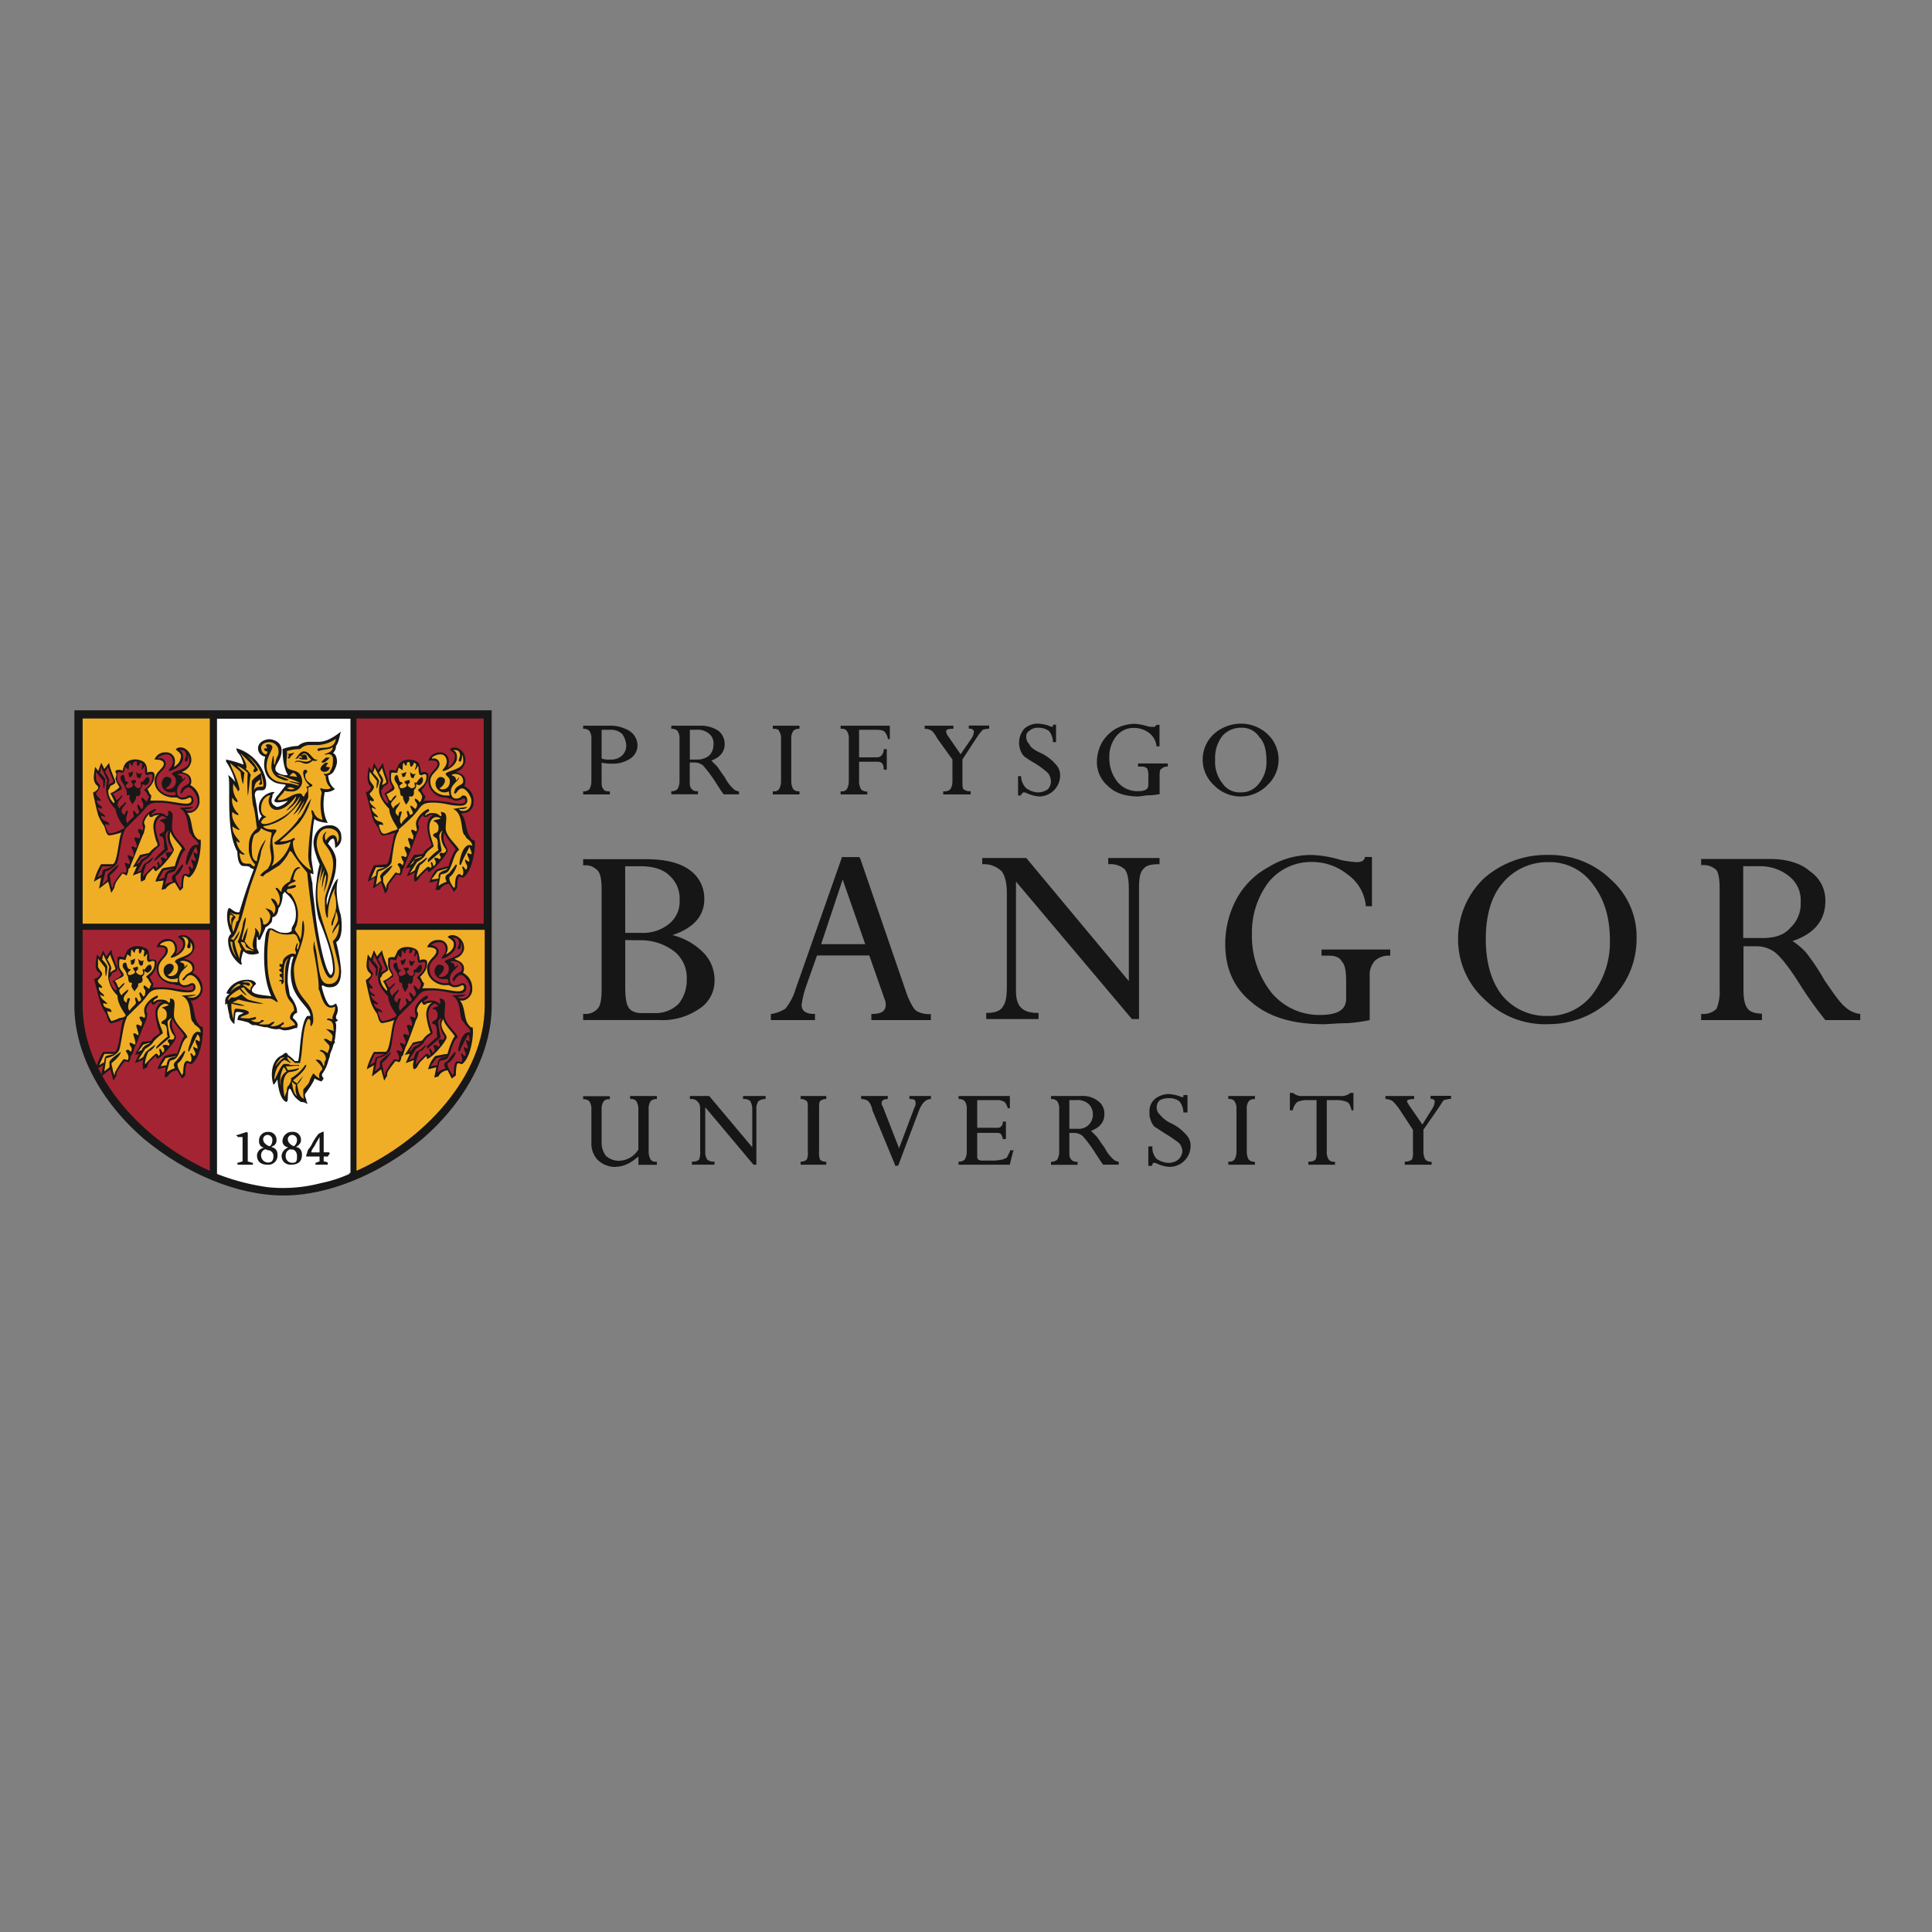 <svg xmlns="http://www.w3.org/2000/svg" id="Layer_1" data-name="Layer 1" viewBox="0 0 500 500"><rect x="0" y="0" width="500" height="500" fill="#808080" stroke="none"/><defs><style>.cls-1{fill:#161616;}.cls-2{fill:#191818;}.cls-3{fill:#a52434;}.cls-4{fill:#f0ae27;}.cls-5{fill:#fff;}</style></defs><path class="cls-1" d="M161.81,241.43h4.24a10.6,10.6,0,0,0,7.17-2.39,7.33,7.33,0,0,0,2.66-6.1,7.86,7.86,0,0,0-2.66-6.37c-1.59-1.6-4.25-2.39-7.43-2.39h-4Zm0,1.86v12c0,2.65.26,4.51.79,5.3.53,1.07,1.86,1.6,3.45,1.6h3.46a8.42,8.42,0,0,0,6.1-2.39,9.69,9.69,0,0,0,2.12-6.37,8.73,8.73,0,0,0-3.18-7.17,14.15,14.15,0,0,0-9-2.92Zm9,20.7H150.92V262.4h.27a4.18,4.18,0,0,0,3.45-1.33c.8-.79,1.06-2.65,1.06-5V230.28c0-2.39-.26-4.24-1.06-5a4.18,4.18,0,0,0-3.45-1.33h-.27v-1.59h16.2c4.77,0,8.49.8,11.15,2.65a9,9,0,0,1,4,7.7c0,4.25-2.66,7.43-8.23,9.29a17.06,17.06,0,0,1,7.7,4.25,10,10,0,0,1,3.18,7.43,8.53,8.53,0,0,1-4,7.43A16.82,16.82,0,0,1,170.83,264Z"></path><path class="cls-1" d="M212.51,244.35h11.41l-5.84-16.72ZM240.91,264h-15.4V262.4h.27c2.39,0,3.45-.79,3.45-2.39a2.92,2.92,0,0,0-.26-1.32l-4-11.42H211.45l-2.92,8.23a25.56,25.56,0,0,0-1.07,4.51c0,1.6,1.07,2.39,3.19,2.39h.27V264H199.5V262.4h.27a10.19,10.19,0,0,0,3.45-1.33,14.16,14.16,0,0,0,2.65-5l11.95-34v-.26h4.51l.26.26,12.22,35.57c.79,1.86,1.59,3.45,2.38,4a6.46,6.46,0,0,0,3.72.79h0V264Z"></path><path class="cls-1" d="M294.8,263.73h-1.86l-30-35.57v28.4c0,2.13.53,3.45,1.33,4.25s2.12,1.33,4.25,1.33h.26v1.59H255.24v-1.59h.27c1.86,0,3.45-.53,4-1.6.8-1.06,1.06-2.65,1.06-5.3V231.08c0-2.66-.53-4.51-1.32-5.58a6.61,6.61,0,0,0-4.78-1.85h-.27v-1.6H265.6l26.54,31.86V230.28c0-2.65-.26-4.24-1.06-5.31a5.52,5.52,0,0,0-4-1.32h-.27v-1.6h13.28v1.6h0c-2.13,0-3.46.26-4.25,1.32-.8.8-1.06,2.39-1.06,5.05v33.71"></path><path class="cls-1" d="M342.31,265.06c-7.7,0-14.07-1.86-18.58-5.84-4.51-3.72-6.64-8.76-6.64-14.87A24.66,24.66,0,0,1,320,232.67a20.5,20.5,0,0,1,8.23-8.23,20.93,20.93,0,0,1,11.15-3.18,29.17,29.17,0,0,1,7.7,1.33,28.34,28.34,0,0,0,4,.53c1.06,0,1.86-.27,2.12-1.07v-.26h1.86v12.74h-1.59v-.27a11.36,11.36,0,0,0-4.78-8,14.61,14.61,0,0,0-9.29-3.18,14.09,14.09,0,0,0-11.15,5.3A21.51,21.51,0,0,0,324,241.7a23.58,23.58,0,0,0,5,15.13,16,16,0,0,0,12.47,5.84c4.78,0,6.91-1.33,6.91-4.25v-4.51c0-2.39-.27-4.25-1.07-5-.53-1.06-1.59-1.59-3.45-1.59h-1.85v-1.59h17.78v1.59h-.26a5.24,5.24,0,0,0-3.72,1.33,5.48,5.48,0,0,0-1.33,4V264h0a41.78,41.78,0,0,1-5.84.8c-2.65,0-4.78.27-6.37.27"></path><path class="cls-1" d="M400.71,223.12a15.09,15.09,0,0,0-11.95,5.57c-2.92,3.45-4.24,8.49-4.24,14.33s1.32,10.89,4.24,14.6a14.78,14.78,0,0,0,11.68,5.31,14.23,14.23,0,0,0,11.68-5.57,22.34,22.34,0,0,0,4.52-14.07c0-6.11-1.6-10.88-4.52-14.6A13.7,13.7,0,0,0,400.71,223.12Zm-.27,41.94a22.25,22.25,0,0,1-16.19-6.37,21,21,0,0,1-6.9-15.67A21.68,21.68,0,0,1,384,227.36a24.45,24.45,0,0,1,16.72-6.1,22.63,22.63,0,0,1,16.19,6.37A19.73,19.73,0,0,1,423.54,243a21.68,21.68,0,0,1-6.64,15.67,23.31,23.31,0,0,1-16.46,6.37Z"></path><path class="cls-1" d="M451.14,242.76h5.05c3.18,0,5.57-.8,7.17-2.66a8.44,8.44,0,0,0,2.65-6.63,7.84,7.84,0,0,0-2.92-6.64,11.73,11.73,0,0,0-7.7-2.65h-4.25v18.58ZM481.41,264h-9a98,98,0,0,1-6.64-9.29c-2.65-4.24-4.77-6.9-6.37-8.22a8.09,8.09,0,0,0-5-1.6h-3.19V256c0,2.39.27,4,1.07,5,.53.8,1.85,1.33,3.71,1.33h0V264H440.26V262.4h.27a4.79,4.79,0,0,0,3.71-1.33,11.62,11.62,0,0,0,.8-5V230c0-2.39-.27-4-.8-4.78a4.79,4.79,0,0,0-3.71-1.33h-.27v-1.59h17.79c4.24,0,8,1.06,10.35,3.18a9,9,0,0,1,4,7.7c0,5.05-2.92,8.5-8.49,10.36a18.22,18.22,0,0,1,3.45,2.92,55,55,0,0,1,4.77,7.16c2.39,3.45,4,5.84,5.31,6.9a6.94,6.94,0,0,0,3.72,1.86h.27V264Z"></path><path class="cls-1" d="M159.42,302a6.58,6.58,0,0,1-4.78-1.85,6.28,6.28,0,0,1-1.59-4.52v-8.49a3.45,3.45,0,0,0-.53-2.12,2,2,0,0,0-1.33-.54h-.27v-.79h6.91v.79h-.27a1.56,1.56,0,0,0-1.33.54,3.45,3.45,0,0,0-.53,2.12v8.76a5.66,5.66,0,0,0,1.06,3.18,5,5,0,0,0,3.45,1.33,6,6,0,0,0,5-2.92V287.09a4.15,4.15,0,0,0-.53-2.12,1.56,1.56,0,0,0-1.33-.54h-.27v-.79H170v.79h-.27a2,2,0,0,0-1.33.54,3.45,3.45,0,0,0-.53,2.12V298a4.23,4.23,0,0,0,.53,2.13,1.58,1.58,0,0,0,1.33.53H170v.79h-4.78V299.3c-1.86,1.59-3.72,2.65-5.84,2.65"></path><path class="cls-1" d="M195.78,301.42H195l-12.48-14.86v11.68a3.17,3.17,0,0,0,.53,1.86,2.29,2.29,0,0,0,1.6.53h.26v.79h-5.84v-.79h.27a2.28,2.28,0,0,0,1.59-.53,5.83,5.83,0,0,0,.27-2.39V287.62c0-1.06,0-1.86-.54-2.39a2.06,2.06,0,0,0-1.85-.8h-.27v-.79h5l11.15,13.27v-9.82a4.06,4.06,0,0,0-.53-2.12,2.2,2.2,0,0,0-1.59-.54h-.27v-.79h5.84v.79h0a3,3,0,0,0-1.85.54,3.37,3.37,0,0,0-.54,2.12v14.33"></path><path class="cls-1" d="M213.84,301.42H207.2v-.79h0a2.24,2.24,0,0,0,1.59-.53,4.55,4.55,0,0,0,.27-2.13V287.09c0-1.06,0-1.86-.27-2.12a2.2,2.2,0,0,0-1.59-.54h0v-.79h6.64v.79h0a2.24,2.24,0,0,0-1.6.54c-.26.26-.26,1.06-.26,2.12V298a4.71,4.71,0,0,0,.26,2.13,2.29,2.29,0,0,0,1.6.53h0v.79"></path><path class="cls-1" d="M232.42,301.69h-.8v-.27l-5.84-14.07a5,5,0,0,0-1.06-2.38,3.72,3.72,0,0,0-1.59-.54h-.27v-.79h6.9v.79h0c-1.33,0-1.59.54-1.59,1.07a1,1,0,0,0,.26.79l4.25,10.89,4-10.62a1.58,1.58,0,0,0,.27-1.06c0-.53,0-1.07-1.33-1.07h-.26v-.79h5.57v.79h0c-1.33,0-2.39,1.07-3.18,3.19l-5.31,14.07h0"></path><path class="cls-1" d="M261.35,301.42H248.08v-.79h.26a2.08,2.08,0,0,0,1.33-.53,4.13,4.13,0,0,0,.53-2.13V287.09a3.38,3.38,0,0,0-.53-2.12,2,2,0,0,0-1.33-.54h-.26v-.79h13.27v3.18h-.53a4.39,4.39,0,0,0-.8-1.59,3.45,3.45,0,0,0-2.12-.53h-5v7.17h4.77c.8,0,1.07,0,1.33-.27a1.54,1.54,0,0,0,.53-1.33h.8v4.52h-.8a3,3,0,0,0-.53-1.33c-.26-.27-.8-.27-1.86-.27h-4.24v6.11a1,1,0,0,0,.26.8,2.7,2.7,0,0,0,.8.26h3.18c1.06,0,1.86-.26,2.39-.26.27-.27.8-.27,1.06-.54l.8-1.59v-.26h1.06l-.26.26-.8,3.19v.26"></path><path class="cls-1" d="M276.75,292.13h2.12a3.61,3.61,0,0,0,2.92-1.06,3.86,3.86,0,0,0,0-5.31,4.27,4.27,0,0,0-3.19-1.06h-1.85Zm12.74,9.29h-4c-.8-1.06-1.6-2.39-2.66-4A33.4,33.4,0,0,0,280.2,294a3.56,3.56,0,0,0-2.13-.8h-1.32V298c0,1.06,0,1.59.53,2.13a1.56,1.56,0,0,0,1.32.53h.27v.79H272v-.79h.26a2.05,2.05,0,0,0,1.33-.53,4.13,4.13,0,0,0,.53-2.13V287.09a3.38,3.38,0,0,0-.53-2.12,2,2,0,0,0-1.33-.54H272v-.79h7.7a6.49,6.49,0,0,1,4.51,1.33,3.93,3.93,0,0,1,1.59,3.45c0,2.12-1.33,3.45-3.45,4.24l1.33,1.33c.53.53,1.06,1.59,2.12,2.92a10.34,10.34,0,0,0,2.12,2.92,2.34,2.34,0,0,0,1.6.8h0v.79Z"></path><path class="cls-1" d="M302.76,302a9.18,9.18,0,0,1-3.19-.79,2,2,0,0,0-.79-.27c-.27,0-.53,0-.53.53l-.27.27h-.79v-5.05h1.06a4.23,4.23,0,0,0,1.06,3.19,5.59,5.59,0,0,0,2.92,1.06,4,4,0,0,0,2.65-.79A3.32,3.32,0,0,0,306,298a3.53,3.53,0,0,0-.8-2.12,33.46,33.46,0,0,0-3.45-2.39c-1.33-.8-2.39-1.59-2.92-1.86a4.21,4.21,0,0,1-1.06-1.86,3.87,3.87,0,0,1-.27-1.86,4.09,4.09,0,0,1,1.33-3.45,5.77,5.77,0,0,1,3.71-1.32,11.42,11.42,0,0,1,2.66.53,2.09,2.09,0,0,0,.8.26h.26v-.53h1.06v4.51h-1.06v-.26a4.69,4.69,0,0,0-1.06-2.65,4.43,4.43,0,0,0-2.66-.8,5.2,5.2,0,0,0-2.38.53,2.38,2.38,0,0,0-.8,1.86,2.41,2.41,0,0,0,.8,1.86,8.19,8.19,0,0,0,3.18,2.38,12.06,12.06,0,0,1,3.72,2.92,4,4,0,0,1,1.06,2.92,5.43,5.43,0,0,1-5.31,5.31"></path><path class="cls-1" d="M324.79,301.42h-6.9v-.79h.27a1.56,1.56,0,0,0,1.32-.53A4.13,4.13,0,0,0,320,298V287.09a3.38,3.38,0,0,0-.53-2.12,1.53,1.53,0,0,0-1.32-.54h-.27v-.79h6.9v.79h-.26a2,2,0,0,0-1.33.54,3.38,3.38,0,0,0-.53,2.12V298a4.13,4.13,0,0,0,.53,2.13,2.05,2.05,0,0,0,1.33.53h.26v.79"></path><path class="cls-1" d="M345.5,301.42h-6.9v-.79h.26a2.24,2.24,0,0,0,1.59-.53,4.55,4.55,0,0,0,.27-2.13V284.7h-2.39a5.75,5.75,0,0,0-2.65.53,4.23,4.23,0,0,0-1.07,1.86v.26h-.79v-4.51h.79a3.54,3.54,0,0,0,2.66.8h9.55a3.54,3.54,0,0,0,2.66-.8h.79v4.51h-.53v-.26c-.26-.8-.53-1.59-1.06-1.86a6.74,6.74,0,0,0-2.65-.53h-2.66V298a3.51,3.51,0,0,0,.53,2.13,1.58,1.58,0,0,0,1.33.53h.27v.79"></path><path class="cls-1" d="M370.45,301.42h-6.9v-.79h0a3.17,3.17,0,0,0,1.86-.53,4.71,4.71,0,0,0,.26-2.13V292.4L362,286.82a14.32,14.32,0,0,0-1.59-1.85,3.72,3.72,0,0,0-1.59-.54h-.27v-.79h7.44v.79h0c-1.33,0-1.86.27-1.86.54s.26.53.53,1.06l3.45,5,2.65-4.25a3.72,3.72,0,0,0,.54-1.59c0-.26,0-.8-1.07-.8h0v-.79h5.31v.79h-.26c-.53,0-1.07.27-1.6.27a18.1,18.1,0,0,0-1.06,1.59l-4.24,6.11V298a4.13,4.13,0,0,0,.53,2.13,2,2,0,0,0,1.32.53h.27v.79"></path><path class="cls-1" d="M155.7,196.31a5.3,5.3,0,0,0,2.13.26,4.22,4.22,0,0,0,3.18-1.06,3.54,3.54,0,0,0,1.06-2.65,5.53,5.53,0,0,0-1.06-2.92,4.22,4.22,0,0,0-3.18-1.07H155.7Zm2.13,9.29h-6.91v-.8h.27a2.08,2.08,0,0,0,1.33-.53,4.15,4.15,0,0,0,.53-2.12V191.26a3.45,3.45,0,0,0-.53-2.12,2,2,0,0,0-1.33-.53h-.27v-.8h6.64a9.74,9.74,0,0,1,5.31,1.33,4.56,4.56,0,0,1,2.12,3.72,4.13,4.13,0,0,1-1.86,3.45,7.9,7.9,0,0,1-4.77,1.32,10.18,10.18,0,0,1-2.66-.26v4.78c0,1.06,0,1.59.53,2.12,0,.26.53.53,1.33.53h.27v.8Z"></path><path class="cls-1" d="M178.53,196.57h2.12a4.81,4.81,0,0,0,2.92-1.06,4,4,0,0,0,1.07-2.92,3.07,3.07,0,0,0-1.07-2.65,4.47,4.47,0,0,0-3.45-1.07h-1.59Zm12.74,9h-4c-.8-1.07-1.59-2.39-2.65-4a34.17,34.17,0,0,0-2.66-3.45,3.52,3.52,0,0,0-2.12-.79h-1.33v4.78c0,1.06,0,1.59.53,2.12a1.58,1.58,0,0,0,1.33.53h.26v.8h-6.9v-.8H174a2.08,2.08,0,0,0,1.33-.53,4.15,4.15,0,0,0,.53-2.12V191.26a3.45,3.45,0,0,0-.53-2.12,2,2,0,0,0-1.33-.53h-.27v-.8h7.7a8.17,8.17,0,0,1,4.51,1.33,4.29,4.29,0,0,1,1.6,3.45c0,2.12-1.33,3.45-3.45,4.25l1.32,1.32c.53.53,1.06,1.6,2.13,2.92a10,10,0,0,0,2.12,2.92,2.3,2.3,0,0,0,1.59.8h0v.8Z"></path><path class="cls-1" d="M206.93,205.6H200v-.8h.27a1.56,1.56,0,0,0,1.32-.53,4,4,0,0,0,.54-2.12V191.26a3.37,3.37,0,0,0-.54-2.12c0-.27-.53-.53-1.32-.53H200v-.8h6.9v.8h-.26a2,2,0,0,0-1.33.53,3.45,3.45,0,0,0-.53,2.12v10.89a4.15,4.15,0,0,0,.53,2.12,2.08,2.08,0,0,0,1.33.53h.26v.8"></path><path class="cls-1" d="M224.45,205.6h-6.9v-.8h.27a1.56,1.56,0,0,0,1.32-.53,4.06,4.06,0,0,0,.53-2.12V191.26a3.38,3.38,0,0,0-.53-2.12,1.53,1.53,0,0,0-1.32-.53h-.27v-.8h12.74v3.45h-.53V191a4.39,4.39,0,0,0-.79-1.6c-.27-.26-.8-.53-2.13-.53h-4.51V196h4.51a1.58,1.58,0,0,0,1.33-.53,2.28,2.28,0,0,0,.53-1.59h.8v5.31h-.8V199c0-1.33-.53-1.86-1.59-1.86h-4.78v5.05a4.06,4.06,0,0,0,.53,2.12,2.08,2.08,0,0,0,1.33.53h.26v.8"></path><path class="cls-1" d="M251.26,205.6H244.1v-.8h.26a2.24,2.24,0,0,0,1.59-.53,4,4,0,0,0,.54-2.12v-5.58l-4-5.57a6.69,6.69,0,0,0-1.32-1.86,3.74,3.74,0,0,0-1.6-.53h-.26v-.8h7.43v.8h-.26c-1.07,0-1.6.26-1.6.53a2,2,0,0,0,.27,1.06l3.45,5,2.92-4.24a3.83,3.83,0,0,0,.53-1.6c0-.26-.27-.79-1.06-.79h-.27v-.8H256v.8h0a9.34,9.34,0,0,0-1.59.26,10,10,0,0,0-1.33,1.6l-4,6.1v5.58c0,1.06,0,1.85.26,2.12a2.29,2.29,0,0,0,1.6.53h.26v.8"></path><path class="cls-1" d="M269.05,206.13a9.23,9.23,0,0,1-3.19-.8,2,2,0,0,0-1.06-.26l-.53.53v.26h-.8v-5h.8A4.36,4.36,0,0,0,265.6,204a5.57,5.57,0,0,0,2.92,1.07,4.47,4.47,0,0,0,2.65-.8,3,3,0,0,0,.8-2.12,3.56,3.56,0,0,0-.8-2.13,23.59,23.59,0,0,0-3.18-2.39,27.43,27.43,0,0,1-2.92-1.86,4.35,4.35,0,0,1-1.07-1.85,5.58,5.58,0,0,1,1.07-5.31,5.21,5.21,0,0,1,3.71-1.33,12,12,0,0,1,2.66.53,2,2,0,0,0,.79.27h.27v-.53h.8v4.51h-.8v-.27a4.72,4.72,0,0,0-1.06-2.65,4.52,4.52,0,0,0-2.66-.8,3.25,3.25,0,0,0-2.39.8,1.6,1.6,0,0,0-.79,1.59,2.4,2.4,0,0,0,.79,1.86c.27.8,1.33,1.59,3.19,2.39a11.89,11.89,0,0,1,3.72,2.92,4,4,0,0,1,1.06,2.92,5.47,5.47,0,0,1-5.31,5.31"></path><path class="cls-1" d="M294.8,206.13c-3.45,0-6.11-.8-8-2.66a8.06,8.06,0,0,1-2.92-6.37,10.91,10.91,0,0,1,1.33-5,10.63,10.63,0,0,1,3.45-3.45,10.78,10.78,0,0,1,4.78-1.33,13.56,13.56,0,0,1,3.18.53,5.12,5.12,0,0,0,1.86.27c.27,0,.53,0,.8-.53h.8v5.57h-.8v-.26a5,5,0,0,0-1.86-3.19,6.5,6.5,0,0,0-4-1.33,5.66,5.66,0,0,0-4.51,2.13A8.31,8.31,0,0,0,287.1,196a9.67,9.67,0,0,0,2.12,6.37,6.7,6.7,0,0,0,5.31,2.39c1.86,0,2.66-.53,2.66-1.59v-1.86a5.81,5.81,0,0,0-.27-2.39,2,2,0,0,0-1.33-.53h-1.06v-.8h7.7v.8h0a2.2,2.2,0,0,0-1.59.53c-.53.27-.53,1.06-.53,1.86v4.78h-.27a15,15,0,0,1-2.39.26c-1.06,0-2.12.27-2.65.27"></path><path class="cls-1" d="M321.34,188.34a6.38,6.38,0,0,0-5,2.13,9.27,9.27,0,0,0-1.86,6.1,8.85,8.85,0,0,0,1.86,6.11,5.36,5.36,0,0,0,4.78,2.39,5.68,5.68,0,0,0,4.77-2.39,8.58,8.58,0,0,0,1.86-5.84c0-2.66-.53-4.78-1.86-6.11A5.21,5.21,0,0,0,321.34,188.34Zm-.26,17.79a9.64,9.64,0,0,1-6.91-2.92,9,9,0,0,1,0-13.27,10.59,10.59,0,0,1,6.91-2.66,10.06,10.06,0,0,1,6.9,2.66,9,9,0,0,1,0,13.27,9.64,9.64,0,0,1-6.9,2.92Z"></path><path class="cls-2" d="M73.41,309.39c11.68,0,25-5.58,35.84-14.6,11.41-9.82,18-22.57,18-34.51V183.83h-108v76.45c0,11.94,6.64,24.69,18.05,34.51,10.89,9,24.16,14.6,36.1,14.6"></path><polygon class="cls-3" points="92.26 239.04 125.18 239.04 125.18 185.95 92.26 185.95 92.26 239.04"></polygon><path class="cls-3" d="M21.39,240.64H54.3V303c-17.25-7.7-32.91-24.43-32.91-42.74V240.64"></path><polygon class="cls-4" points="21.39 239.04 54.3 239.04 54.3 185.95 21.39 185.95 21.39 239.04"></polygon><path class="cls-4" d="M92.26,240.64V303c17.25-7.7,33.18-24.43,33.18-42.74V240.64H92.26"></path><path class="cls-5" d="M76.11,297.64a1.87,1.87,0,0,0-.3-.14l-.41,0-.33-.06a1.66,1.66,0,0,0-.77.51,1.72,1.72,0,0,0-.36,1.11,1.68,1.68,0,0,0,1.86,1.86c1.06,0,1.06-.79,1.06-1.59a2,2,0,0,0-.27-1.21A1.69,1.69,0,0,0,76.11,297.64Zm9.25.86-.53.8H83.77v.8c0,.53,0,.53.53.53l.53.26h0v.53H81.64v-.53h.27l.53-.26c.26,0,.26,0,.26-.27V299.3H79.25V299h0l.27-.79a1.94,1.94,0,0,1,.53-1.06,6,6,0,0,0,.8-1.33,15.6,15.6,0,0,1,1.59-2.39h0l1.06-.53h.27v.26h0v5.05h1.32l.27.26Zm-10.09,2.92a2.4,2.4,0,0,1-1.8-.7,2.33,2.33,0,0,1-.59-1.69,2.47,2.47,0,0,1,1.32-1.86l.33-.24-.25-.08a1.7,1.7,0,0,1-1-.79,1.62,1.62,0,0,1-.17-.74,2.44,2.44,0,0,1,2.65-2.39,2,2,0,0,1,2.13,2.12,1.57,1.57,0,0,1-.17.74,2.5,2.5,0,0,1-.87.87,3.72,3.72,0,0,1-.33.22,1.16,1.16,0,0,1,.3,0,1.66,1.66,0,0,1,1,.7,2,2,0,0,1,.32,1.16C78.19,300.63,77.13,301.42,75.27,301.42Zm-6.1,0c-1.6,0-2.66-.79-2.66-2.39a2.08,2.08,0,0,1,1.33-1.85.9.9,0,0,1,.22-.1.75.75,0,0,1,.23-.07l-.42-.14a1.56,1.56,0,0,1-.58-.54,1.75,1.75,0,0,1-.25-1,2.22,2.22,0,0,1,2.39-2.39,2,2,0,0,1,2.13,2.12,1.53,1.53,0,0,1-1.07,1.59l-.3.19.3.08a2,2,0,0,1,1,.7,1.89,1.89,0,0,1,.32,1.16A2.37,2.37,0,0,1,69.17,301.42Zm-3.72,0h-4v-.53h.26l.8-.26c.27,0,.27,0,.27-.53v-5.31c0-.53,0-.53-.27-.53H61.47V294H61.2v-.27h.27l2.39-.79.26.26v7.17c0,.27,0,.27.27.27l.79.26h.27ZM90.4,186H56.16V303.81a57.63,57.63,0,0,0,13.27,3.45A38.58,38.58,0,0,0,83,306.2a34.87,34.87,0,0,0,7.43-2.39v-.26h.27V186ZM80.58,298.24H82.7v-4c-.26.53-.79,1.32-1.32,2.38C80.58,297.71,80.58,298,80.58,298.24Zm-10.88-1.6c.26,0,.79-.53.79-1.59a1.26,1.26,0,0,0-1.32-1.33,1.12,1.12,0,0,0-1.07,1.07C68.1,296.11,69.7,296.64,69.7,296.64Zm0,1.07c-.53,0-.8-.27-1.06-.27A1.55,1.55,0,0,0,67.57,299a1.81,1.81,0,0,0,1.86,1.86c1.06,0,1.33-.79,1.33-1.59A1.52,1.52,0,0,0,69.7,297.71Zm6.37-1.07a2,2,0,0,0,.79-1.59,1.26,1.26,0,0,0-1.32-1.33,1.11,1.11,0,0,0-1.06,1.07c0,1.32,1.59,1.85,1.59,1.85Z"></path><path class="cls-2" d="M100.49,207.45c0,.8-.53.27-.53.27a5,5,0,0,1-1.33-3.19c.53-.26.53-1.06.8-1.06,0,0,1.06-.53,1.06-1.06s-1.33-3.72-1.33-5l-1.33,1.86-1.06-1.86-.53,2.12-.79-1.06s-.54,2.92-.27,3.45c.27,1.59.8,1.33.8,1.86,0,.79-1.33,1.33-1.33,1.33.26.53,1.06,4,1.59,5.84a6.82,6.82,0,0,0,1.59,3.18c.27.53.54,2.12,1.33,2.12a18.17,18.17,0,0,0,3.19-.79c-.8.79-1.33,8.23-2.39,8.23-.8,0-3.19.26-3.19.26a18.92,18.92,0,0,0-1.59,4.25L97,227.1,96.51,230l2.12-1.6,1.06,2.92.8-1.32a1.63,1.63,0,0,1,.53-1.6c.53-.79,1.59-2.12,1.59-2.12l1.06.27a3.35,3.35,0,0,0,.54-1.6l.26-.26.27-.8.53-1.32c.26-.54,2.12-5.31,2.65-6.91a3.66,3.66,0,0,0,.53-1.59c0-.26-.26-.53-.26-1.06a3.86,3.86,0,0,1,1.32-2.12h0c0,.53.27.53.54.53h.53a1.53,1.53,0,0,1,1.32-.53h.27c-.8.26-1.59,1.32-1.59,3.18a15.56,15.56,0,0,0,.79,3.72,2,2,0,0,1,.27,1.06h0c-1.06.8-1.86,1.33-2.13,2.12h0a13.21,13.21,0,0,1-2.38.27L105,224.71l1.33-.27-1.06,2.39,2.12-1.06s-.53,1.86,0,2.39c.27,0,.8-.53.8-.53a10.51,10.51,0,0,1,.79-1.06l1.6-1.6.26.8c1.86-.8,5-5,5-5.57,0-.8-1.07-1.86-1.07-3.45,0-1.07.27-1.33.27-1.33,0,1.06,2.65,3.71,2.92,4.51-.53.27-1.86,3.72-1.86,4.25A27.64,27.64,0,0,0,113,225a7.15,7.15,0,0,0-1.86,3.45l2.12-.53-.53,2.39h1.06a3,3,0,0,1,2.39-1.59l1.33,2.12.79-1.06s0-2.65.54-2.92l1.06.27c2.92-2.13,3.18-9.29,2.92-9.56s-.53,0-1.06-.79c-1.33-1.6-1.07-5.05-2.39-6.11a1.13,1.13,0,0,1,.79-.27,2.67,2.67,0,0,0,2.39-2.92,4,4,0,0,0-2.39-4,3.16,3.16,0,0,0,.27-1.32c0-2.13-2.39-2.13-2.39-2.39a3.48,3.48,0,0,0,2.39-2.66c.26-2.92-2.66-4.51-4-3.18.26.53,1.32.79,1.32,1.85a3.77,3.77,0,0,1-1.85,2.92,5.83,5.83,0,0,0,.26-1.59,2.21,2.21,0,0,0-2.39-2.39,3,3,0,0,0-2.92,2.13c.53,0,2.39-.27,2.39.79,0,1.33-2.39,2.39-2.39,4.52a4.37,4.37,0,0,0,4.25,4.24c.8,0,.8.27,1.33.27s.79.53,1.59.53a3.7,3.7,0,0,0,1.86-.53c.53,0,.53.26.53.53s0,.8-1.33.8c-1.59,0-4.51-.8-7.17-.8-1.85,0-2.12,0-2.39.26a2.79,2.79,0,0,0,.54-1.59c-.54,0-.8-1.33-1.07-1.33,2.13-2.12,1.86-3.71,1.86-4.24a1.35,1.35,0,0,0-1.06-.53,1.19,1.19,0,0,0-.8.26,13,13,0,0,0-.53-2.39c-.53-1.06-4-1.86-5.31.27l-.79,1.59c-1.06-.53-1.6,0-1.6,0v2.39a12.72,12.72,0,0,0,.8,1.86,7,7,0,0,1-2.12,1.59,14.67,14.67,0,0,1,1.06,2.12"></path><path class="cls-4" d="M115.89,224.71c-1.07.26-2.66.79-2.66.79l-1.59,2.13,1.86-.27c0-.79,0-1.32.53-1.59C114.56,225.24,115.62,225.24,115.89,224.71Zm-17-21.5c.26-.27,1.32-.53,1.06-1.06,0-.27-1.06-2.92-1.06-3.46L98.1,200s1.06,1.33,1.06,1.86S98.9,202.68,98.9,203.21Zm-3.19,4c0,1.06,1.33,1.59,1.59,2.12,0,.27-1.06-.53-1.06-.26,0,1.32,1.33,1.59,1.59,2.39.27.26-1.06-.27-1.06-.27.53,1.86,2.13,1.06,2.39,2.12.27.54-1.06-.26-1.06.27,0,.27.53,2.12,1.06,2.12.27.27,1.59-.26,2.13-.53s1.59-.26,1.59-.79c-.53-1.07-2.13-3.19-2.13-5.05-1.32-1.32-2.65-3.18-2.65-4.78a6.43,6.43,0,0,1,.53-2.65L97,198.69,96.51,200s1.59,1.59,1.59,2.13a8.15,8.15,0,0,1-.53,1.85c-.27.53,0-1.85,0-1.85l-1.86-2.39a5.61,5.61,0,0,0,0,2.12c.27.8,1.06,1.33,1.06,1.86s-.79,1.33-1.06,1.59c-.26.53,1.06,1.33,1.06,1.86C96.51,207.72,95.71,206.92,95.71,207.19ZM97.83,225s1.07-.26,1.86-.53H97.3L96,227.36l1.32-.79S97.3,225.24,97.83,225Zm9.56-2.65c.53-.27,1.33-.27,1.86-.8-1.06.27-2.12.53-1.86.8l-1.33,1.59.8-.53Zm4.25.8c.26-.27.53,1.06.53,1.06,1.33-1.06,0-1.86.26-2.13.54-.26,1.33.27,1.33.27.8-.53-.26-1.06,0-1.33.53-.79.8,0,1.06-.26.53-.27.8-.53.53-1.06-.53-.54-1.85-2.92-.79-4.78a1.83,1.83,0,0,0-.8,1.06c-.26.53.53,3.72.53,4.25l-3.45,2.92s-.26-.27,0-.8a17.07,17.07,0,0,1,2.66-2.39c-.53-.8.26-2.65-.8-3.18-.27-.27-1.06-.54-.27-1.07.27-.26,1.07,0,1.07-1.59a1.65,1.65,0,0,0-1.33-1.59c.26-.53,1.33-.27,1.86-.8a3,3,0,0,0-1.33-.26c-.27,0-1.59.53-1.59,2.65s1.32,4.78,1.06,5-1.86,1.33-2.12,2.13-2.13,1.86-2.13,1.86L106.06,226l1.33-.8a3.38,3.38,0,0,1,1.06-1.86c1.06-.53,1.86-1.59,2.13-1.33a5.61,5.61,0,0,1-1.86,1.86c-.27.53-1.06,2.66-.8,3.19a25.37,25.37,0,0,1,2.66-2.66.58.58,0,0,1,.79.27C112.17,224.18,111.11,223.38,111.64,223.12ZM113.76,204c.27.53,2.66.53,2.66-1.85,0-1.07-1.07-1.33-1.07-1.86,0-.8,4.52-1.06,4.52-3.19a4.53,4.53,0,0,0-.27-1.86s0,1.86-.53,1.86c-.8,0,0-1.06,0-1.59,0-1.86-1.86-1.33-1.86-1.33s1.06,0,1.06,1.86c0,2.39-3.45,3.72-3.71,3.45s1.06-1.06,1.06-2.39c0-.53-.27-1.86-1.59-1.86-1.6,0-2.66,1.07-2.13,1.07a1.5,1.5,0,0,1,1.86,1.32c0,1.86-2.39,2.39-2.39,4.52,0,2.92,2.92,3.71,4,3.71h1.07c-.27-.26-.27-1.06-.27-1.06a2.7,2.7,0,0,1-1.06.27,2.3,2.3,0,0,1-2.39-2.39c0-.53.53-1.6,1.33-1.6C116.15,201.35,114.82,203.47,113.76,204Zm2.92.8c0,.8.27,1.86,1.33,1.86,1.33,0,1.33-.8,1.86-.8.79,0,1.06.53,1.06,1.33,0,.53-.27,1.33-1.86,1.33-2.92,0-3.72-.8-7.17-.8-3.18,0-2.92,1.33-5,3.45s-3.72,3.45-3.72,3.45v.53c-1.06,1.06-1.59,6.11-1.85,8-.54,1.59-3.46,2.38-3.46,2.38L97.3,229l1.33-1.07a4.3,4.3,0,0,0-.26-1.06c0-.79,2.12-2.39,3.18-2.92-.26,1.06-2.39,2.92-2.39,2.92v1.33c.27.53.8,1.86.8,1.86v-.27a2,2,0,0,1,.26-1.06c.27-.53,2.13-2.92,2.13-2.92l1.06.27c.53-1.07-.27-1.86-.53-2.39.53-.53.79-.27,1.33.26.53-1.06,0-1.06-.27-1.86s.27-.53,1.06-.26c.53-.53.27-.8-.26-2.12-.27-1.07.79-.54,1.32,0,.27-.8,0-.8-.26-1.86-.53-1.33.26-1.06,1.06-.53.27-1.33,0-1.07-.27-1.86-.53-1.06.27-.8,1.07-.27.53-.53,0-.79,0-2.12,0-1.06,1.32-2.92,3.18-3.72.8.8-.79.8-.79,1.6,0,.53.26-.54,1.85-.54s1.86.8,2.13.8c.53,0,0-1.06,0-1.06,2.12,0,1.32,1.86,1.32,4.25,0,2.12,3.19,4.51,3.46,5.57-1.33.8-1.6,3.72-2.66,5.31-.53.8-1.33.8-2.12,1.06l-.53,2.92a7.55,7.55,0,0,1,2.12-1.06c-.8-1.33,0-1.86.53-2.12.27-.27,1.86-2.39,1.86-2.39l.26.26s-.79,2.39-1.85,2.92c-.53.8.79,2.66,1.06,2.92l.26-.26s0-2.39.53-2.92.54-.53,1.33,0c.53-.53.27-1.6,0-2.13.27-.79.8.8,1.06.53.8-1.06-.53-1.59-.26-2.65,0,0,.79.8,1.06.53a2.6,2.6,0,0,0-.27-1.06c-.79-1.86.54-.53.8-.8.27,0-.26-1.32-.53-1.86-.27.8-1.59,2.92-2.12,4.52-.27.26-.8.53,0-2.39,1.06-3.19,2.39-2.66,2.92-2.39-.27-1.59-1.6-1.59-1.86-2.66-1.33-.53-.27-5.84-3.19-6.9l3.72-.53c-.53.8-2.12.53-2.12.53s0,.53,1.06.53c1.32,0,2.12-1.06,2.12-2.65,0-1.06-1.33-3.19-2.39-3.19s-1.59,1.6-1.86,1.33c-.53-.26,0-.53,0-1.06.8-1.33,2.13-1.06,2.13-2.12,0-2.13-2.66-2.13-2.92-1.6-.27.27,1.06,0,1.06,1.33,0,.27.8-.8.8-.8C118.81,202.15,116.68,202.94,116.68,204.8Zm-14.6-3.45a1,1,0,0,1,.53-.8c.53,0,.53,1.33.8,1.6,0,.26.8.26.8.53-.27.26-.8.53-.8.79a.52.52,0,0,0,.53.53c.27,0,1.33-.26,1.33-.79a.57.57,0,0,0-.53-.53v-.53c.26,0,.79-.27,1.06-.27s.26.27.26.53-.53.53-.53.8.8.79,1.06.79.8-.26.8-.53-.26-.79,0-1.06l.27.27c.53-.53.79-1.33,1.59-1.6a1.43,1.43,0,0,1-.8,2.13l-.79-.27c.26,1.06-.53,1.33-.53,1.59,0,1.07,0,1.33-.54,1.6h-.79c.53,1.06-.8,1.86-.53,2.12-.27,0-.8-1.06-.8-1.33-.26,0,0-.53-.26-.79,0-.27-.54,0-.54-.53-.26-.53,0-1.33-.53-1.6C103.14,202.94,102.08,202.41,102.08,201.35Zm3.19-1.59h0c-.27.26-.27,1.32-.8,1.32-.8,0,0-.79-.8-.79A11,11,0,0,0,105.27,199.76Zm.79,0c.27.26.8.79,1.33.53.27,0,.27,0,0,.26s-.26,1.06-.53.8c-.8,0-.53-1.06-.8-1.59Zm-4.77,7.43c0-.27.79-1.33,1.32-1.33,0,.53-1.06,1.33-1.32,1.86s.26,1.06.53,1.59c0-.53.79-1.06,1.32-1.32.27-.54.53-.27.27,0-.27.79-1.06,1.32-1.06,2.12a1.41,1.41,0,0,0,.79,1.06s0-1.59.8-1.06c.27,0-1.06,2.39,0,3.18,0-.79,1.59-1.85,1.59-2.12s-.53-1.33,0-1.33c.27,0,.53,1.07.53,1.07.27,0,.8-.27.8-.54,0-.53-1.06-1.85-.53-1.85.26,0,1.06.79,1.06.79.27,0,.27,0,.53-.79s-.79-1.07-.53-1.86a2,2,0,0,1,1.06.79c.27.54.8-.79.8-1.32a3.85,3.85,0,0,0-.53-1.06l-.53-.54c0-.26.26-.26,1.32-1.32a3.13,3.13,0,0,0,.8-2.66c-.53-.53-1.06.27-1.59,0s-.27-1.86-.53-2.39c0,0-.53,1.07-.8,1.07,0-.27.27-.8.27-1.07.26-.53-.53-.79-.53-.79s-.27,1.06-.8,1.06c-.27-.27-.27-1.06-.27-1.06s-.53-.53-.79.26c0,1.06-.53.27-.8-.26-.26.26-.26,1.32-.26,1.86,0,.26-.8-.54-1.07-.54,0,.27-.26.8-.26,1.07,0,.53-1.33,0-1.59.26a5.22,5.22,0,0,0,0,2.13c.26.79.79,1.32.79,1.85s-.79.8-2.12,1.6c.53.26.53,1.85,1.33,1.59Z"></path><path class="cls-2" d="M30.15,255.77c0,1.06-.53.26-.53.26a5,5,0,0,1-1.33-3.18c.53,0,.53-.8.79-1.07.27,0,1.33-.53,1.33-1.06s-1.59-3.71-1.59-5l-1.33,1.86-.79-1.6-.8,1.86-.8-.79s-.53,2.92-.26,3.45c.26,1.32,1.06,1.06,1.06,1.59,0,.8-1.59,1.33-1.59,1.33.26.53,1.06,4.24,1.59,5.84a11.09,11.09,0,0,0,1.59,3.18c.27.8.53,2.39,1.33,2.39A14.43,14.43,0,0,0,32,263.73c-.79.8-1.06,8.49-2.38,8.49H26.7a12.53,12.53,0,0,0-1.86,4.52l1.86-1.07-.54,2.92,2.39-1.85.8,2.92.8-1.33s-.27-.53.53-1.59c.53-.8,1.59-2.13,1.59-2.13l1.06.27a3.38,3.38,0,0,0,.53-1.59l.27-.27.26-.53.53-1.59c.27-.27,2.13-5.31,2.92-6.91,0-.26.27-1.06.27-1.59,0-.26-.27-.53-.27-1.06a3.83,3.83,0,0,1,1.33-2.12h0c0,.53.27.79.53.79a.91.91,0,0,0,.53-.26,1.55,1.55,0,0,1,1.33-.53h.53a3.11,3.11,0,0,0-1.86,3.18,17.31,17.31,0,0,0,.8,4,1,1,0,0,1,.26.8v.27c-.79.53-1.85,1.06-2.12,1.85h0a11.48,11.48,0,0,1-2.39.27L34.92,273l1.07-.27-1.07,2.39,2.13-.79a6.66,6.66,0,0,0,0,2.39,4,4,0,0,0,1.06-.53,4.31,4.31,0,0,1,.53-1.33l1.59-1.59.53.79c1.6-.79,4.78-4.78,4.78-5.57s-1.06-1.86-1.06-3.45a3.18,3.18,0,0,1,.27-1.33c0,1.06,2.92,3.72,2.92,4.51-.54.27-1.6,4-1.86,4.51-.53-.26-3.19.54-3.19.54a10.8,10.8,0,0,0-1.86,3.45l2.13-.53-.27,2.65.8-.27A2.93,2.93,0,0,1,45.81,277l1.32,2.13.8-.8s0-2.92.53-3.19l1.06.27c2.92-1.86,3.19-9.29,2.92-9.56s-.53,0-1.06-.79c-1.33-1.6-1.06-5.05-2.12-6.11h.53a3.15,3.15,0,0,0,2.65-3.18,4.44,4.44,0,0,0-2.65-4,2,2,0,0,0,.53-1.32c0-2.13-2.65-2.13-2.65-2.39a3.83,3.83,0,0,0,2.65-2.66c.27-2.65-2.92-4.24-4.25-2.92.27.27,1.33.8,1.33,1.86,0,1.59-1.86,2.66-1.86,2.66a5.75,5.75,0,0,0,.27-1.6A2.34,2.34,0,0,0,43.42,243a3,3,0,0,0-2.92,2.13c.53,0,2.39-.27,2.39.79,0,1.6-2.39,2.39-2.39,4.78,0,2.13,2.12,4,4.51,4a1.57,1.57,0,0,0,1.06.27c.53,0,.8.53,1.6.53,1.32,0,1.59-.53,2.12-.53.26,0,.26.27.26.53s0,.8-1.32.8c-1.6,0-4.52-.8-6.9-.8-2.13,0-2.39,0-2.39.27a12,12,0,0,0,.26-1.33c-.53-.27-.79-1.59-1.06-1.59a4.67,4.67,0,0,0,1.86-4c-.27-.53-.53-.53-1.06-.53h-.8a9,9,0,0,0-.27-2.39c-.79-1.06-4.24-1.85-5.57.27a8.33,8.33,0,0,1-.8,1.59c-1.06-.53-1.59,0-1.59,0v2.39a15.62,15.62,0,0,0,1.06,2.13,7.22,7.22,0,0,1-2.39,1.59,7.09,7.09,0,0,1,1.07,1.86"></path><path class="cls-4" d="M45.54,273.29c-1.06.26-2.65.53-2.65.53l-1.33,2.12,1.59-.27a2.89,2.89,0,0,1,.53-1.59C44.21,273.55,45.54,273.55,45.54,273.29Zm-17-21.51c.27-.53,1.33-.79,1.33-1.06,0-.53-1.33-3.18-1.33-3.71l-.79,1.32a7.86,7.86,0,0,1,1.06,2.13C28.82,251,28.55,251,28.55,251.78Zm-2.92,3.72c-.26,1.06,1.07,1.59,1.33,2.12,0,.53-1.06-.26-1.06-.26.26,1.33,1.33,1.59,1.86,2.39.26.26-1.06-.27-1.06,0,.26,1.59,1.85.79,2.12,1.86.26.79-1.06-.27-1.06.26a9.27,9.27,0,0,0,1.06,2.39,10.77,10.77,0,0,0,2.12-.8c.53,0,1.59-.26,1.59-.79-.53-.8-2.12-2.92-2.12-5.05A7.47,7.47,0,0,1,28,252.85a15.33,15.33,0,0,1,.27-2.66L26.7,247l-.27,1.32s1.59,1.6,1.33,2.13c0,.53-.27,2.12-.27,2.12-.26.27-.26-2.12-.26-2.12l-1.86-2.39v2.12c.26.8,1.06,1.33,1.06,1.86s-.8,1.33-1.06,1.59c-.27.8,1.06,1.33,1.06,1.86C26.16,256,25.63,255.24,25.63,255.5Zm1.86,17.79,2.13-.54H27l-1.33,2.92,1.33-.79S27,273.55,27.49,273.29Zm9.82-2.39c.27-.53,1.06-.53,1.6-1.07-1.07.27-1.86.54-1.86.54l-1.33,1.85,1.06-.53A.93.93,0,0,1,37.31,270.9Zm4,.53c.27-.27.8,1.06.8,1.06,1.06-1.06-.26-1.59,0-1.86.53-.53,1.59,0,1.59,0,.53-.53-.53-1.06-.26-1.33.53-.79.79,0,1.06-.26.53,0,.8-.53.53-1.06-.53-.53-1.86-2.92-.53-4.52a2.07,2.07,0,0,0-1.06.8c-.27.53.53,3.72.53,4.25l-3.45,2.92s-.27-.27.26-.8a19.71,19.71,0,0,1,2.66-2.39c-.53-.79.26-2.65-1.06-3.18-.27,0-1.07-.27-.27-.8.53-.53,1.06-.27,1.06-1.86a1.65,1.65,0,0,0-1.32-1.59c.26-.27,1.32-.27,1.85-.8-.79-.26-.79-.26-1.06-.26a2.46,2.46,0,0,0-1.86,2.65c0,2.13,1.6,4.78,1.33,5.05a14.92,14.92,0,0,0-2.39,2.12c-.26.8-2.12,1.86-2.12,1.86l-1.86,2.92,1.33-.8s.53-1.33,1.06-1.59a13.2,13.2,0,0,1,2.12-1.59,3.9,3.9,0,0,1-1.86,1.85c-.26.53-1.06,2.66-.79,3.19a25.13,25.13,0,0,1,2.65-2.66c.53-.26.8.54.8.54C41.83,272.75,41,272,41.29,271.43Zm2.13-19.11c.26.53,2.65.53,2.65-1.86,0-1.06-.79-1.33-.79-1.6,0-1.06,4.51-1.32,4.51-3.45a2.32,2.32,0,0,0-.53-1.59s.26,1.59-.27,1.59c-1.06,0-.26-1.06-.26-1.59,0-1.59-1.86-1.33-1.86-1.33s1.06,0,1.06,1.86c0,2.39-3.45,3.72-3.72,3.45s1.07-1.06,1.07-2.12c0-.8-.27-2.12-1.6-2.12-1.59,0-2.65,1.06-2.12,1.06.8,0,1.86.26,1.86,1.32,0,1.86-2.39,2.39-2.39,4.78,0,2.92,2.92,3.45,4,3.45h1.06c-.26-.26,0-1.06,0-1.06a3.16,3.16,0,0,1-1.32.27A2.18,2.18,0,0,1,42.36,251,1.69,1.69,0,0,1,44,249.4C45.81,249.66,44.75,251.78,43.42,252.32Zm2.92,1.06c0,.53.26,1.59,1.33,1.59,1.32,0,1.32-.53,2.12-.53.53,0,.8.53.8,1.06s-.27,1.33-1.86,1.33c-2.92,0-3.72-.8-7.17-.8-3.19,0-2.92,1.33-5,3.45L32.8,263.2v.26c-.8,1.07-1.33,6.11-1.86,8s-3.45,2.39-3.45,2.39L27,277.27l1.33-1.06v-1.07c-.27-.79,1.86-2.12,2.92-2.92,0,1.07-2.39,2.92-2.39,2.92a4.76,4.76,0,0,0,.26,1.33,5.16,5.16,0,0,0,.54,1.86h0s0-.8.26-1.06A21.91,21.91,0,0,1,32,274.08l1.07.27c.53-1.06-.27-1.86-.54-2.39.54-.53.8-.27,1.33.26.53-1.06,0-1.06-.26-1.85s.26-.54,1.32,0c.27-.54,0-1.07-.26-2.13-.53-1.33.53-.79,1.06-.26.27-.53,0-.8-.27-1.86-.53-1.33.27-1.06,1.07-.53.53-1.33,0-1.06-.27-1.86-.53-.8.53-.8,1.06-.27.53-.53,0-.79,0-2.12,0-1.06,1.33-2.92,3.45-3.72.53.8-1.06.8-1.06,1.6,0,.53.27-.53,1.86-.53,1.86,0,1.86.79,2.12.79.53,0,.27-1.06.27-1.06,1.86,0,1.06,1.86,1.06,4.25s3.45,4.51,3.45,5.84c-1.33.53-1.59,3.45-2.65,5-.53.8-1.33.8-1.86,1.06l-.8,2.92a7.57,7.57,0,0,1,2.13-1.06c-.8-1.33.26-1.59.53-2.12.26-.27,1.86-2.39,1.86-2.39l.26.26s-.8,2.39-1.86,2.92c-.53.8.8,2.66,1.06,3.19a.9.9,0,0,1,.27-.53s0-2.39.53-2.92.53-.27,1.33,0c.53-.53.26-1.33,0-2.13.26-.53.79.8,1.06.54.8-.8-.53-1.6-.27-2.39a3.9,3.9,0,0,0,1.07.53,1.56,1.56,0,0,0-.27-1.06c-.8-2.13.53-.8.8-.8a1.77,1.77,0,0,0-.53-1.86L49,272c0,.26-.79.53.27-2.13.79-3.45,2.12-2.92,2.65-2.65,0-1.59-1.59-1.59-1.86-2.65-1.32-.54,0-5.84-3.18-6.91l4-.26a5.44,5.44,0,0,1-2.39.53s0,.26,1.33.26a2.33,2.33,0,0,0,2.12-2.38c0-1.07-1.32-3.45-2.65-3.45-1.06,0-1.59,1.59-1.86,1.32-.53-.26,0-.53.27-.79.79-1.33,2.12-1.07,2.12-2.13,0-2.12-2.92-2.39-3.19-1.86-.26.27,1.33,0,1.07,1.33,0,.27.79-.79.79-.53C48.46,250.46,46.34,251.25,46.34,253.38Zm-14.6-3.45c0-.8.53-.8.79-.8s.27,1.06.54,1.33c.26.53.79.26.79.53-.26.26-.79.53-.79,1.06,0,.27.53.27.53.27.26,0,1.32-.27,1.32-.8,0-.27-.26-.27-.26-.53a.82.82,0,0,1-.27-.53c.53,0,.8-.27,1.06-.27s.27.27.27.53-.53.53-.53.8.8.8,1.06.8.8,0,.8-.54c0-.26-.27-.79,0-1.06l.26.27c.53-.53.8-1.33,1.6-1.33,1.06,1.33-.8,2.12-.8,2.12l-.8-.53c.27,1.07-.53,1.33-.53,1.6.27,1.06,0,1.32-.53,1.59,0,0-.53,0-.53.26.27.8-1.06,1.6-.8,1.86-.26,0-.79-1.06-.79-1.06-.27-.26,0-.53,0-1.06-.27-.27-.8,0-.8-.53-.26-.27,0-1.33-.53-1.59C32.8,251.25,31.74,250.72,31.74,249.93Zm3.18-1.86v.26s0,1.33-.79,1.33c-.53,0,0-1.06-.53-1.06A4.55,4.55,0,0,0,34.92,248.07Zm.8,0c.27.53,1.06.79,1.33.53.26,0,.26,0,0,.26,0,.27,0,1.07-.53,1.07-.8-.27-.53-1.33-.8-1.6Zm-4.78,7.43c.27-.26.8-1.06,1.33-1.06,0,.26-.8,1.06-1.33,1.59-.26.53.27,1.33.53,1.59,0-.26,1.06-1.06,1.33-1.32s.53-.27.27.26S32,257.62,32,258.42c0,.53.27.8.8,1.06,0,0,0-1.59.8-1.06.26,0-1.07,2.39,0,3.19,0-.54,1.59-1.6,1.59-2.13,0-.26-.53-1.33,0-1.33.26,0,.53,1.07.8,1.07,0,0,.53-.27.53-.53,0-.54-.8-1.86-.27-1.86.27,0,.8,1.06.8,1.06.26,0,.53-.27.53-1.06.26-.8-.8-1.06-.27-1.86a9.56,9.56,0,0,1,1.06.8c.27.53.54-.8.8-1.07a6,6,0,0,1-.8-1.32l-.53-.53c0-.27.27-.27,1.33-1.33a3.17,3.17,0,0,0,.8-2.66c-.53-.53-1.06.27-1.6,0s-.26-1.59-.26-2.12c0,0-.8,1.06-.8.8-.26-.27,0-.53,0-1.06.27-.54-.53-.8-.53-.8s-.26,1.06-.53,1.06c-.53,0-.26-1.06-.26-1.06s-.8-.53-1.07.53c0,.8-.53,0-.79-.53-.27.26-.27,1.33-.27,1.86,0,.26-.53-.53-1.06-.53.27.26-.27.79-.27,1.32,0,.27-1.32-.26-1.59,0a5.67,5.67,0,0,0,0,2.13c.53,1.06,1.06,1.32,1.06,1.86s-1.06.79-2.38,1.59c.79.26.79,2.12,1.32,1.59Z"></path><path class="cls-2" d="M29.62,207.45c0,.8-.54,0-.54,0A4.33,4.33,0,0,1,28,204.53a3.58,3.58,0,0,0,.53-1.06c.27-.26,1.33-.53,1.33-1.06s-1.59-3.72-1.59-5L27,199l-.8-1.59-.79,2.12-.8-1.06s-.53,2.92-.26,3.45c.26,1.33,1.06,1.33,1.06,1.86,0,.79-1.33,1.33-1.33,1.33,0,.26.8,4,1.33,5.84A12.77,12.77,0,0,0,27,213.83c.27.79.53,2.38,1.33,2.38a18.25,18.25,0,0,0,3.18-.79c-.79.79-1.06,8.23-2.39,8.23H26.16a16.63,16.63,0,0,0-1.85,4.51l1.85-1.06L25.63,230,28,228.16l.8,2.92.8-1.33a4.1,4.1,0,0,1,.53-1.59c.53-.8,1.59-2.12,1.59-2.12l1.06.53a5.31,5.31,0,0,0,.53-1.86h.27l.26-.8.53-1.32c.27-.54,2.13-5.58,2.92-7.17,0-.27.27-1.06.27-1.59,0-.27-.27-.54-.27-1.07a5.05,5.05,0,0,1,1.33-2.12v.27c0,.53.27.53.53.53s.27,0,.53-.27a5.54,5.54,0,0,1,1.33-.26h.26c-.79.26-1.59,1.32-1.59,3.18a18.33,18.33,0,0,0,.8,3.72,1,1,0,0,1,.26.79v.27a7.71,7.71,0,0,0-2.12,1.86h0c-1.06.26-2.39.53-2.39.53l-1.86,3.18,1.06-.26-1.06,2.39,2.13-.8a6.66,6.66,0,0,0,0,2.39,4,4,0,0,0,1.06-.53,4.41,4.41,0,0,1,.53-1.33l1.59-1.59.53.79c1.6-.79,4.78-4.77,4.78-5.57,0-.53-1.06-1.86-1.06-3.45a3.28,3.28,0,0,1,.26-1.33c0,1.33,2.66,3.72,2.92,4.52-.53.26-1.85,4-1.85,4.51-.53,0-3.19.53-3.19.53a10.8,10.8,0,0,0-1.86,3.45l2.13-.27-.53,2.39,1.06-.26a3.69,3.69,0,0,1,2.39-1.6l1.32,2.13.8-.8s0-2.92.53-3.18l1.06.53c2.92-2.13,3.19-9.56,2.92-9.82-.26,0-.53.26-1.32-.8-1.07-1.33-.8-4.78-2.13-6.11h.8a3,3,0,0,0,2.39-3.18,4.38,4.38,0,0,0-2.39-4,1.58,1.58,0,0,0,.26-1.06c0-2.13-2.39-2.13-2.39-2.39a3.47,3.47,0,0,0,2.39-2.66c.27-2.92-2.65-4.51-4-3.18.27.53,1.33.79,1.33,1.85A3.14,3.14,0,0,1,45,198.43a3.18,3.18,0,0,0,.27-1.33,2.21,2.21,0,0,0-2.39-2.39A2.86,2.86,0,0,0,40,196.57c.53,0,2.39,0,2.39,1.06,0,1.33-2.39,2.13-2.39,4.52s2.12,4,4.51,4.24h1.06c.53,0,.8.53,1.59.53a3.65,3.65,0,0,0,1.86-.53c.53,0,.53.53.53.8,0,0,0,.8-1.32.8-1.6,0-4.52-.8-7.17-.8H38.91a12,12,0,0,0,.26-1.33c-.53-.26-.8-1.59-1.06-1.59,2.12-1.86,1.86-3.45,1.86-4-.27-.53-.53-.53-1.06-.53a1.16,1.16,0,0,0-.8.26s0-1.86-.53-2.39c-.53-1.06-4-1.86-5.31.27a5.34,5.34,0,0,0-.53,1.59,1.92,1.92,0,0,0-1.86,0,1.31,1.31,0,0,0,.27.8,11,11,0,0,1-.27,1.32,7.71,7.71,0,0,0,1.06,2.13,7.22,7.22,0,0,1-2.39,1.59,15.2,15.2,0,0,1,1.07,2.12"></path><path class="cls-3" d="M45,224.71c-1.06.26-2.65.53-2.65.53L41,227.63l1.59-.53a1.58,1.58,0,0,1,.53-1.33C43.68,225,44.75,225,45,224.71Zm-17-21.5c.27-.53,1.33-.53,1.33-1.06,0-.27-1.33-2.92-1.33-3.72l-.79,1.33a7.77,7.77,0,0,1,1.06,2.12C28.29,202.41,28,202.68,28,203.21Zm-2.92,4c0,1.06,1.33,1.33,1.33,1.86s-1.06-.27-1.06,0c.26,1.32,1.33,1.32,1.86,2.12.26.53-1.07-.26-1.07,0,.27,1.59,1.86,1.06,2.13,2.12.26.54-1.06-.26-1.06,0,0,.54.79,2.39,1.06,2.39a6.12,6.12,0,0,0,2.12-.53c.53-.26,1.59-.53,1.86-1.06a10.12,10.12,0,0,1-2.39-4.78,7.47,7.47,0,0,1-2.39-4.78,11.81,11.81,0,0,1,.27-2.65l-1.6-3.45L25.9,200s1.59,1.59,1.33,1.86c0,.53-.27,2.12-.27,2.12-.26.53-.26-1.85-.26-1.85l-1.86-2.39v1.85c.26,1.07,1.06,1.33,1.06,1.86a4.31,4.31,0,0,1-1.06,1.86c0,.53,1.06,1.33,1.32,1.86C25.63,207.45,25.1,206.92,25.1,207.19ZM27,225a11.46,11.46,0,0,0,2.12-.79H26.43L25.1,227.1l1.33-.8S26.43,225,27,225Zm9.82-2.65a16.56,16.56,0,0,0,1.59-1.06c-1.06.26-1.85.53-1.85.53l-1.33,1.86,1.06-.53A1,1,0,0,1,36.78,222.32Zm4,.8c.27-.53.53.79.53.79,1.33-1.06,0-1.59.27-1.86.53-.53,1.33.27,1.33.27.79-.53-.27-1.06,0-1.59.53-.53.79,0,1.06-.27.53,0,.8-.26.53-.79-.53-.54-1.86-2.92-.8-4.78a1.92,1.92,0,0,0-.79.79c-.27.8.53,4,.53,4.25L40,222.85s-.27-.26.26-.8a20.21,20.21,0,0,1,2.39-2.38c-.53-.54.27-2.39-.79-3.19-.27,0-1.07-.27-.27-.8.53-.26,1.06-.26,1.06-1.59a1.4,1.4,0,0,0-1.33-1.59c.27-.53,1.33-.53,1.86-.8-.79-.26-.79-.53-1.06-.53-.53,0-1.86.8-1.86,2.92,0,1.86,1.33,4.51,1.06,4.78A16,16,0,0,0,39.17,221c-.26.8-2.12,1.86-2.12,1.86l-1.6,2.92,1.07-.53s.53-1.59,1.06-1.86c1.06-.53,1.86-1.59,2.12-1.59a3.09,3.09,0,0,1-1.86,1.86c-.26.79-1.06,2.92-.79,3.18a24.25,24.25,0,0,1,2.65-2.65c.53-.27.8.53.8.53C41.29,224.18,40.5,223.38,40.76,223.12ZM42.89,204c.26.53,2.65.27,2.65-1.85,0-1.33-1.06-1.6-1.06-1.86,0-.8,4.51-1.06,4.51-3.19a4.68,4.68,0,0,0-.26-1.86s0,1.86-.53,1.86c-.8,0,0-1.06,0-1.59,0-1.86-1.86-1.33-1.86-1.33s1.06,0,1.06,1.86c0,2.39-3.45,3.72-3.72,3.45s1.07-1.06,1.07-2.39c0-.53-.27-1.86-1.6-1.86-1.59,0-2.65,1.07-2.12,1.07a1.41,1.41,0,0,1,1.86,1.32c0,1.86-2.39,2.13-2.39,4.52,0,2.92,2.92,3.71,4,3.71a1.55,1.55,0,0,0,1.06-.26,1.35,1.35,0,0,1-.26-.8,1.56,1.56,0,0,1-1.07.27,2.29,2.29,0,0,1-2.38-2.39c0-.53.53-1.86,1.59-1.6C45.28,201.35,44,203.47,42.89,204Zm2.92.8c0,.8.26,1.59,1.32,1.59,1.33,0,1.33-.53,1.86-.53.8,0,1.06.53,1.06,1.33,0,.53-.26,1.33-1.85,1.33-2.92,0-3.72-.8-7.17-.8-3.19,0-2.92,1.33-5,3.19l-3.72,3.71v.27c-.8,1.06-1.33,6.1-1.86,8s-3.18,2.65-3.18,2.65l-.8,3.46,1.33-1.33v-1.06c0-.53,1.86-2.13,2.92-2.92,0,1.06-2.39,2.92-2.39,2.92a3.26,3.26,0,0,1,.26,1.32,7.77,7.77,0,0,0,.53,2.13v-.27a5.81,5.81,0,0,0,.27-1.06,16.82,16.82,0,0,1,2.12-2.92h1.06c.54-.8-.26-1.86-.26-2.39.26-.26.53,0,1.06.27.53-.8,0-1.06-.26-1.86s.26-.53,1.32,0c.27-.53.27-1.06-.26-2.12s.53-.54,1.06-.27c.26-.53.26-.8-.27-1.86s.27-1.06,1.07-.53c.53-1.33,0-1.06-.27-1.86s.53-.79,1.06-.26c.53-.53,0-.8,0-2.13a4.86,4.86,0,0,1,3.45-3.45c.53.53-1.06.8-1.06,1.6,0,.26.27-.54,1.86-.54s1.86.8,2.12.8c.53,0,.27-1.33.27-1.33,1.86,0,1.06,1.86,1.06,4.25s3.19,4.51,3.45,5.84c-1.33.8-1.59,3.72-2.65,5.31-.53.53-1.33.53-1.86.8l-.8,2.92a5.2,5.2,0,0,1,2.13-.8c-.8-1.59.26-1.86.53-2.12a23.88,23.88,0,0,1,1.85-2.39l.27.26s-.8,2.13-1.86,2.66c-.53.79.8,2.65,1.06,3.18a.26.26,0,0,1,.27-.26s0-2.66.53-3.19c.53-.26.53-.26,1.33,0,.53-.26.26-1.33,0-1.86.26-.79.79.53,1.06.27.53-.8-.53-1.59-.27-2.39a3.9,3.9,0,0,0,1.07.53,2,2,0,0,0-.27-1.06c-.8-2.12.53-.8.53-.8.53-.26,0-1.59-.26-1.86a37.46,37.46,0,0,0-2.13,4.52c-.26.26-.79.26,0-2.39,1.06-3.19,2.39-2.66,2.92-2.66-.26-1.32-1.59-1.59-1.86-2.65-1.32-.53-.26-5.58-3.18-6.9l3.71-.27a2.56,2.56,0,0,1-2.12.53s0,.53,1.06.53c1.33,0,2.13-1.06,2.13-2.65,0-1.06-1.33-3.45-2.39-3.45s-1.6,1.59-1.86,1.59c-.53-.26,0-.53,0-1.06.8-1.33,2.12-1.06,2.12-2.12,0-2.13-2.65-2.13-2.92-1.86-.26.53,1.06,0,1.06,1.32,0,.27.8-.53.8-.53C47.93,202.15,45.81,202.68,45.81,204.8Zm-14.6-3.45c0-.8.53-.8.79-.8s.27,1.33.53,1.6a1.35,1.35,0,0,0,.8.26c-.26.27-.8.8-.8,1.06s.54.53.54.53c.26,0,1.32-.26,1.32-.79,0-.27-.26-.53-.26-.8a.26.26,0,0,1-.27-.26,2,2,0,0,1,1.06-.27c.27,0,.27.27.27.53s-.53.27-.53.53A2,2,0,0,0,35.72,204c.27,0,.8-.26.8-.53,0-.53-.27-.79,0-1.06,0-.26.26,0,.26,0,.53-.26.8-1.33,1.59-1.33a1.31,1.31,0,0,1-.79,2.13l-.8-.27c.27.8-.53,1.06-.53,1.59a1.19,1.19,0,0,1-.53,1.6s-.53-.27-.53,0c.26.79-1.06,1.86-.8,2.12a3.52,3.52,0,0,1-.79-1.33c-.27-.26,0-.53,0-1.06-.27-.26-.8.27-.8-.26a2.53,2.53,0,0,0-.53-1.86C32.27,202.94,31.21,202.15,31.21,201.35Zm3.18-1.86h0c0,.53,0,1.59-.79,1.59-.53,0,0-.79-.53-1.06C33.07,200,34.13,200,34.39,199.49Zm.8.27c.26.26,1.06.79,1.33.26.26.27.26.27,0,.53,0,.27,0,.8-.53.8-.8,0-.54-1.06-.8-1.59Zm-4.78,7.16c.27,0,.8-1.06,1.33-1.06,0,.27-.8,1.06-1.06,1.59-.53.8,0,1.33.26,1.86,0-.53,1.06-1.06,1.33-1.59.26-.27.53,0,.26.27-.26.53-1.06,1.06-1.06,1.85,0,.53.27.8.8,1.07,0,0,.26-1.33.8-1.07.26.27-1.07,2.39,0,3.19,0-.53,1.59-1.59,1.59-1.86s-.53-1.33,0-1.33c.26,0,.53.8.79.8a.53.53,0,0,0,.54-.53c0-.27-.8-1.86-.27-1.86.27,0,.8,1.06.8,1.06.26,0,.53,0,.53-.79.26-.8-.8-1.33-.27-2.13a3.66,3.66,0,0,1,1.06,1.06c0,.27.53-.79.8-1.32-.27,0-.53-.8-.8-1.06-.26-.54-.53-.54-.53-.54,0-.26.27-.26,1.33-1.32a3.33,3.33,0,0,0,.8-2.66c-.53-.53-1.07.27-1.6,0s-.26-1.86-.26-2.39l-.8,1.07c-.26-.27,0-.8,0-1.33.27-.27-.53-.53-.53-.53s-.26,1.06-.53.79c-.53,0-.27-1.06-.27-1.06a.83.83,0,0,0-1.06.53c0,1.06-.53.27-.79-.26-.27.26-.27,1.32-.27,1.59,0,.53-.53-.27-1.06-.53.26.53-.27,1.06-.27,1.33,0,.53-1.32-.27-1.59.26a5.41,5.41,0,0,0,0,2.13c.53.79,1.06,1.32,1.06,1.85s-.79.53-2.39,1.6c.8,0,.8,1.85,1.33,1.32Z"></path><path class="cls-2" d="M100.22,256c0,.8-.53,0-.53,0a4.78,4.78,0,0,1-1.32-2.92c.53-.26.53-1.06.79-1.06.27-.27,1.33-.8,1.33-1.06,0-.53-1.59-4-1.59-5.05l-1.33,1.6-.8-1.6L96,248.07l-.8-1.06s-.53,2.92-.27,3.45c.27,1.32,1.07,1.32,1.07,1.86s-1.33,1.32-1.33,1.32c0,.27.8,4,1.33,5.84a12.31,12.31,0,0,0,1.59,2.92c.26.8.53,2.39,1.33,2.39a18.06,18.06,0,0,0,3.18-.8c-.79.8-1.06,8.23-2.39,8.23H96.77a17,17,0,0,0-1.86,4.52l1.86-1.07-.53,2.92,2.39-1.85.8,2.92.79-1.33s-.26-.53.53-1.59c.54-.8,1.6-2.13,1.6-2.13l1.06.27a3.38,3.38,0,0,0,.53-1.59h.27l.26-.8.53-1.59c.27-.27,2.13-5.31,2.66-6.91a2.87,2.87,0,0,0,.53-1.59c0-.26-.27-.53-.27-1.06a3.83,3.83,0,0,1,1.33-2.12h0c0,.53.26.79.53.79s.27,0,.53-.26a5.37,5.37,0,0,1,1.33-.27h.26c-.79.27-1.59,1.33-1.59,3.19a18.24,18.24,0,0,0,.8,3.71c0,.27.26.53.26.8a.26.26,0,0,1-.26.27,6,6,0,0,0-1.86,1.85h0c-1.33.27-2.39.53-2.39.53L104.74,273l1.32-.27L105,275.14l2.13-.79s-.54,1.59,0,2.39c.26,0,.79-.53.79-.53a8,8,0,0,1,.8-1.33l1.59-1.59.27.79c1.85-.79,5-4.78,5-5.57s-1.33-1.86-1.33-3.45a2,2,0,0,1,.53-1.33c0,1.33,2.66,3.72,2.92,4.51-.53.27-1.85,4-1.85,4.51-.54,0-3.19.54-3.19.54a7.18,7.18,0,0,0-1.86,3.45l2.13-.53-.54,2.65,1.07-.27a2.93,2.93,0,0,1,2.39-1.59l1.06,2.13,1.06-.8s0-2.92.53-3.19l1.06.27c2.66-1.86,3.19-9.29,2.66-9.56-.27,0-.27.27-1.07-.79-1.06-1.33-.79-4.78-2.12-6.11h.8a3,3,0,0,0,2.39-3.18,4.4,4.4,0,0,0-2.39-4,2.78,2.78,0,0,0,.26-1.06c0-2.12-2.39-2.12-2.39-2.65a3.12,3.12,0,0,0,2.39-2.39c.27-2.92-2.92-4.51-4.24-3.19.53.53,1.59.8,1.59,1.86,0,1.86-2.13,2.66-2.13,2.66a2.31,2.31,0,0,0,.54-1.6,2.16,2.16,0,0,0-2.39-2.12,2.86,2.86,0,0,0-2.92,1.86c.53,0,2.39,0,2.39,1.06,0,1.33-2.39,2.12-2.39,4.51s2.12,4,4.24,4.25h1.33c.27,0,.8.53,1.59.53a3.65,3.65,0,0,0,1.86-.53.52.52,0,0,1,.53.53c0,.27,0,1.06-1.59,1.06-1.33,0-4.25-.79-6.9-.79h-2.39a2.08,2.08,0,0,0,.53-1.33c-.53-.27-.8-1.59-1.06-1.59,2.12-1.86,1.86-3.45,1.86-4-.27-.53-.53-.53-1.07-.53a1.13,1.13,0,0,0-.79.27,14,14,0,0,0-.53-2.39c-.53-1.06-4-1.86-5.31,0a8.33,8.33,0,0,1-.8,1.59,1.69,1.69,0,0,0-1.59.27v2.12a7.86,7.86,0,0,0,1.06,2.13,7.22,7.22,0,0,1-2.39,1.59,14.15,14.15,0,0,1,1.06,2.12"></path><path class="cls-3" d="M115.62,273.29c-1.06.26-2.65.53-2.65.53l-1.6,2.12,1.86-.27c0-.79,0-1.06.53-1.59S115.35,273.55,115.62,273.29Zm-17-21.51c.27-.53,1.33-.53,1.33-1.06A15.2,15.2,0,0,1,98.63,247l-.8,1.32a7.83,7.83,0,0,1,1.07,2.13C98.9,251,98.63,251.25,98.63,251.78Zm-2.92,4c-.26,1.06,1.06,1.32,1.33,1.85,0,.53-1.06-.26-1.06-.26.26,1.59,1.32,1.59,1.85,2.39,0,.53-1.06-.27-1.06,0,.27,1.59,1.86,1.06,2.13,2.12.26.53-1.07-.53-1.07,0s.8,2.39,1.07,2.39a8.45,8.45,0,0,0,2.12-.53c.53-.27,1.59-.53,1.59-1.06-.53-.8-2.12-2.92-2.12-4.78-1.33-1.33-2.66-3.19-2.66-4.78a8.65,8.65,0,0,1,.54-2.92L96.77,247l-.26,1.59s1.32,1.33,1.32,1.86-.26,2.12-.26,2.12c-.53.53-.27-1.86-.27-1.86l-1.85-2.39v1.86c.26,1.06,1.06,1.33,1.06,1.86a4.37,4.37,0,0,1-1.06,1.86c-.27.53,1.06,1.33,1.06,1.86C96.24,256,95.71,255.5,95.71,255.77Zm1.86,17.78a6.7,6.7,0,0,0,1.86-.8H97l-1.33,2.92,1.33-.79S97,273.55,97.57,273.55Zm9.56-2.65a6.54,6.54,0,0,0,1.85-1.07l-2.12.54-1.06,1.85.79-.53A3.69,3.69,0,0,1,107.13,270.9Zm4,.53c.53-.27.79,1.06.79,1.06,1.33-1.06,0-1.59.27-1.86.53-.53,1.33.27,1.33.27.79-.53-.27-1.33,0-1.6.53-.79.79,0,1.06-.26a.6.6,0,0,0,.26-1.06c-.26-.53-1.59-2.66-.53-4.52,0,0-.79.27-.79.8-.27.8.53,3.72.53,4.25l-3.45,2.92s-.27-.27,0-.8c.53-.53,2.65-2.39,2.65-2.39-.53-.79.27-2.39-.8-3.18-.26,0-1.06-.27-.26-.8.26-.27,1.06-.27,1.06-1.59a1.4,1.4,0,0,0-1.33-1.6c.27-.53,1.33-.53,1.6-.79-.53-.27-.53-.53-1.07-.53-.26,0-1.59.79-1.59,2.92,0,1.86,1.33,4.51,1.06,4.78s-1.85,1.32-2.12,2.12-2.12,1.86-2.12,1.86l-1.86,2.92,1.33-.53s.26-1.6,1.06-1.86c1.06-.53,1.86-1.59,2.12-1.59a3.08,3.08,0,0,1-1.86,1.85c-.26.8-1.06,2.92-.79,3.19a25.13,25.13,0,0,1,2.65-2.66c.53-.26.8.54.8.54C111.9,272.75,110.84,272,111.11,271.43Zm2.39-18.85c.26.53,2.65.27,2.65-1.86,0-1.32-1.06-1.59-1.06-1.86,0-.79,4.51-1.06,4.51-3.45a3.91,3.91,0,0,0-.26-1.59s0,1.86-.53,1.86c-.8,0,0-1.06,0-1.59,0-1.86-1.86-1.33-1.86-1.33s1.06,0,1.06,1.86c0,2.12-3.45,3.71-3.72,3.45s1.06-1.06,1.06-2.39c0-.53-.26-1.86-1.59-1.86-1.59,0-2.65,1.06-2.12.8.53,0,1.86.53,1.86,1.59,0,1.86-2.39,2.12-2.39,4.51,0,2.92,2.92,3.72,4,3.72a1.51,1.51,0,0,0,1.06-.27,1.31,1.31,0,0,1-.26-.79h-1.07a2.12,2.12,0,0,1-2.39-2.13c0-.53.54-1.85,1.33-1.59C115.89,249.93,114.56,251.78,113.5,252.58Zm2.92.8c0,.79.26,1.59,1.32,1.59,1.33,0,1.33-.53,1.86-.53a1,1,0,0,1,1.06,1.06c0,.8-.26,1.59-1.85,1.59-2.92,0-3.72-.79-7.17-.79-3.19,0-2.92,1.06-5,3.18l-3.71,3.72v.26c-1.06,1.07-1.33,6.11-1.86,8s-3.45,2.39-3.45,2.39L97,277.27l1.33-1.06v-1.07c-.27-.53,1.85-2.12,2.92-2.92-.27,1.07-2.39,2.92-2.39,2.92a4.76,4.76,0,0,0,.26,1.33,7.66,7.66,0,0,0,.53,2.12v-.26s0-.8.27-1.06a21.11,21.11,0,0,1,2.12-3.19l1.06.27c.53-.8-.26-1.86-.53-2.39.53-.27.8,0,1.33.26.53-.79,0-1.06-.27-1.85s.27-.54,1.07,0c.53-.54.26-1.07-.27-2.13-.26-1.06.8-.53,1.33-.26.26-.53,0-.8-.27-1.86-.53-1.06.27-1.06,1.06-.53.27-1.33,0-1.06-.26-1.86-.53-.8.26-.8,1.06-.27.53-.53,0-.79,0-2.12,0-1.06,1.33-2.92,3.19-3.72.79.8-.8,1.07-.8,1.6s.27-.27,1.86-.27,1.86.8,2.12.8c.53,0,0-1.33,0-1.33,2.13,0,1.33,1.86,1.33,4.25s3.18,4.51,3.45,5.84c-1.33.53-1.59,3.45-2.65,5.31-.54.53-1.33.53-2.13.79l-.53,2.92a7.55,7.55,0,0,1,2.12-1.06c-.79-1.33,0-1.59.54-1.86a25.12,25.12,0,0,1,1.85-2.39l.27.27s-.8,2.12-2.12,2.65c-.27.8,1.06,2.66,1.32,3.19a.9.9,0,0,1,.27-.53s0-2.39.53-2.92c.26-.27.53-.27,1.33,0,.53-.27.26-1.33,0-2.13.26-.53.79.8,1.06.54.53-.8-.53-1.6-.27-2.39l.8.53a.82.82,0,0,0,0-1.06c-.8-2.13.53-.8.53-.8.27-.27,0-1.59-.27-1.86-.26.53-1.59,2.92-2.12,4.25-.26.26-.8.53,0-2.13,1.06-3.18,2.39-2.65,2.66-2.65,0-1.33-1.33-1.59-1.6-2.65-1.59-.54-.26-5.58-3.18-6.91l3.71-.26a2.6,2.6,0,0,1-2.12.53s0,.53,1.06.53c1.33,0,2.13-1.06,2.13-2.65,0-1.07-1.33-3.45-2.39-3.45s-1.6,1.59-1.86,1.59c-.53-.27-.27-.53,0-1.06.79-1.33,2.12-1.07,2.12-2.13,0-2.12-2.65-2.12-2.92-1.86-.53.27,1.06,0,1.06,1.33,0,.27.8-.53.8-.53C118.54,250.72,116.42,251.25,116.42,253.38Zm-14.6-3.45c0-.8.53-.8.79-.8s.27,1.33.53,1.59c0,.27.8.27.8.27-.27.26-.8.53-.8,1.06,0,.27.53.53.53.53.27,0,1.33-.26,1.33-.8,0-.26-.26-.53-.26-.79-.27-.27-.27-.27-.27-.53h1.06c.27,0,.27.26.27.53,0,0-.53.26-.53.53a2.07,2.07,0,0,0,1.06,1.06c.26,0,.8-.26.8-.53,0-.53-.27-.8,0-1.06,0-.27.26,0,.26,0,.53-.27.8-1.33,1.59-1.33a1.42,1.42,0,0,1-.79,2.12l-.8-.26c.27.8-.53,1.06-.53,1.59,0,.8,0,1.06-.53,1.59a.51.51,0,0,0-.8,0c.53.8-.79,1.6-.53,2.13a3.6,3.6,0,0,1-.79-1.33c-.27-.26,0-.53-.27-1.06,0-.27-.53,0-.53-.27-.27-.53,0-1.59-.53-1.85C102.88,251.52,101.82,250.72,101.82,249.93Zm3.18-1.86v.26s-.26,1.33-.79,1.33c-.8,0,0-.8-.8-1.06A2.62,2.62,0,0,0,105,248.07Zm.8.26c.26.27.79.8,1.33.27.26.26.26.26,0,.53s-.27.8-.54.8c-.79,0-.53-1.07-.79-1.6ZM101,255.5s.8-1.06,1.33-1.06c0,.26-.8,1.06-1.33,1.59-.27.8.27,1.33.53,1.86,0-.53.8-1.06,1.33-1.59.26-.27.53-.27.26.26s-1.06,1.06-1.06,1.86c0,.53.27.8.8,1.06,0,0,0-1.33.79-1.06.27.27-1.06,2.39,0,3.19,0-.54,1.6-1.6,1.6-1.86s-.53-1.33,0-1.33c.26,0,.53.8.79.8,0,0,.53-.27.53-.53s-1.06-1.86-.53-1.86c.27,0,1.07,1.06,1.07,1.06.26,0,.26,0,.53-.8,0-.79-.8-1.32-.53-2.12a3.79,3.79,0,0,1,1.06,1.06c.26.27.79-.79.79-1.33a2,2,0,0,0-.53-1.06c-.26-.53-.53-.53-.53-.53,0-.26.27-.26,1.33-1.59a2.69,2.69,0,0,0,.8-2.39c-.54-.53-1.07.27-1.6,0s-.26-1.86-.53-2.39c0,0-.53,1.06-.79.8a2.78,2.78,0,0,0,.26-1.06c.27-.54-.53-.8-.53-.8s-.27,1.06-.8,1.06c-.26,0,0-1.06,0-1.06a.82.82,0,0,0-1.06.53c0,1.06-.53.27-.79-.27-.27,0-.27,1.33-.27,1.6,0,.53-.8-.27-1.06-.53.26.53-.27,1.06-.27,1.32,0,.53-1.32-.26-1.59,0a5.61,5.61,0,0,0,0,2.13c.27,1.06.8,1.32.8,2.12,0,.27-.8.53-2.13,1.59.53,0,.8,1.86,1.33,1.33Z"></path><path class="cls-2" d="M74.48,200.55c-.54.27-2.92-.26-3.19-1.32-.27-1.33,1.59-2.39,1.59-5,0-2.39-2.39-2.92-3.18-2.92s-2.92.53-2.92,2.39a2.16,2.16,0,0,0,1.86,2.12c-.8,2.92.26,5.31,1.59,6.11,1.59,1.33,3.71.8,3.71,1.33-.26.26-1.59,2.12-2.38,2.92-.27.53-.54.79-.54,1.06,0,.8,2.13.26,3.46,0a4.84,4.84,0,0,1-2.66,1.59h-.26c-.27-.26-.54-.26-.8-.53s-.8-.8-.27-2.12c0-.53,0-.53.53-1.06.27-.54-4.51.26-4,4.51.27,1.59,1.06,1.59.53,1.86A3.85,3.85,0,0,0,67,212.5l-.53-3.72c-.26-1.33-.26-1.59-.53-2.92,0-.79.27-1.33,1.06-1.33,1.06,0,2.13.27,1.86-2.38a10.81,10.81,0,0,0-7.7-8.5,2.45,2.45,0,0,0,.8,1.59,7,7,0,0,1,1.06,2.66,27.47,27.47,0,0,0-4.51-1.33v.53a16.74,16.74,0,0,1,2.39,5.31,9.33,9.33,0,0,0-1.86-1.86c.27.8.27,1.86.27,5,0,4.77,0,11.15,2.12,14.86,0,.27,0,3.72,1.59,3.72s1.59.26,1.59.26a1.85,1.85,0,0,0,1.07.53s-2.13,5.58-3.72,11.15c-1.33.27-2.12-1.06-2.65-1.06s-1.07,3.45.53,6.64a2.21,2.21,0,0,0-.8,1.86,7.77,7.77,0,0,0,3.18,6.1s.54.27.27-.53c-.27-.53.27-2.39.53-2.92,1.59,1.59,4,.53,4,.53l-.26-.8s-.53.27-.27-3.45c.27,0,.27.8.27.8h.53c.26-.53,1.33-2.92,1.33-2.92,0-.53.53-.27,1.59-1.59.26-.27.26-1.33.26-1.33,1.6-.27,1.6-2.39,1.6-2.39.26,0,1.06-1.59,1.06-3.18,0-.54.26-.54.53-1.07.26.53,2.92,1.86,2.92,5.84,0,2.92-1.33,2.92-1.06,4.25,0,0-.53.8-2.39.53-1.06,0-2.39-1.06-2.66-1.06-1.32-.27-1.06.27-1.59,1.06-.26.8-1.59,10.09,1.33,16.46-1.06-.27-4.51-.27-5-1.33-.26-.79,1.07-1.86,1.07-1.86s-.27-1.32-2.92-1.06a5.64,5.64,0,0,0-4.78,3.45l.8.27A2,2,0,0,0,58.28,259V260l.53-.26a18.88,18.88,0,0,0,.54,2.92,3,3,0,0,0,1.32,2.39v-.53l.27-2.39c.26-.53,2.12,0,2.12,0l-1.06.53h0c-.27,0-.53.79-.53,1.32h0a13.26,13.26,0,0,1,2.39.54c.53,0,.79.53,1.59.79h.8c.79.27,1.32.27,2.12.53h.8a6.52,6.52,0,0,0,2.65.53c.53-.26,1.06.27,1.86.27,1.86,0,2.65-.8,3.18-.53,0-.53.8-1.06-1.06-2.66a1.41,1.41,0,0,1,1.06-1.32c.27-1.86-1.85-4.52-1.85-4.52l-.53-3.18a20.4,20.4,0,0,1,.79-6.64,1,1,0,0,1,.53-.26s.27,0,0,.53a12.56,12.56,0,0,0,0,7.43c1.33,3.72,4.52,5.57,4.52,7.43h-.8c-1.86,1.86-1.86,10.62-2.39,11.68h-.8A8.62,8.62,0,0,0,74.48,273a.57.57,0,0,0-.54-.53c-.26,0-1.06.8-1.32.8-2.39,1.32-2.66,5-1.86,7.43.26,0,.8-1.06,1.06-1.33,0,0,.27,5.31,2.39,5.84l.27-.53s0-3.19.53-2.92c.26,0,.79,1.59,1.32,2.12a7,7,0,0,0,1.6,1.33,2.32,2.32,0,0,1,1.59.53,1,1,0,0,0-.27-.79c.27-.27-.53-1.07-.26-1.86,0,0,2.39-3.19,2.39-4a6.73,6.73,0,0,0,1.86.79l.53-.79s-.8-.8-.27-1.33a10,10,0,0,0,1.59-3.72c.27,0,0-.53.27-.53,0-1.06.53-1.59.8-2.65a2,2,0,0,1,.53-1.07c0-.26-.27-.53,0-.79.26-2.39.53-4.25,0-4.51a1,1,0,0,0,.79-.54s-.53,0-.53-.79c0-.53,1.06-1.59,0-3.45-.53.26-.79.53-1.33.53-1.06,0-2.12-3.72-2.38-5l.26-.27a3.07,3.07,0,0,0,1.86.53c1.33,0,2.92-.53,2.92-4.25A42.72,42.72,0,0,0,87,243.82c2.13-1.06,1.33-6.9,1.06-7.43-.26-.8-1.59-5.84-.53-9-1.59.8-2.92,6.9-2.92,6.9C84,231.34,87,228.42,87,223.38c.27-2.65-2.12-5-2.12-5s.53-1.33,1.33-1.33c.53,0,.53,2.39.53,2.39a2.81,2.81,0,0,0,1.59-2.92,2.85,2.85,0,0,0-3.19-2.92c-2.65,0-4,2.39-4,4.51s1.59,5.58,1.59,5.58a23.85,23.85,0,0,0-.79,4.51,24.47,24.47,0,0,0,.53,9.56c1.59,4,3.72,9.29,3.72,13.27a2,2,0,0,1-.54,1.33c-1.32-.54-3.18-8.76-4-15.67-.26-2.65-.79-6.1-.79-8L80.32,226l.79.26V226c0-.8-.53-3.19-.53-4.25,0-1.33.27-8,.8-9.82.53.79,3.45,1.06,3.45,1.06-1.86-3.45-.8-7.7-.8-8a3.81,3.81,0,0,0,2.66-.8c-1.86-1.33-1.6-3.45-1.86-3.45a4,4,0,0,0,1.33-.8,6.21,6.21,0,0,0,1.06-2.65c0-1.06-.27-2.13-1.06-2.39a2.4,2.4,0,0,0,.79-1.86c.8-.8,1.06-3.45,1.33-3.72-.8.54-3.19,2.66-5.84,2.66H80.05a4.33,4.33,0,0,0-2.92,1.06,13.37,13.37,0,0,0-4,.8c0,.79,0,4.51,1.33,6.63"></path><path class="cls-4" d="M60.14,243.82a.84.84,0,0,1-.53-.26,8.46,8.46,0,0,0,1.59,4.24C60.14,245.41,60.14,244.62,60.14,243.82Zm.27-6.64-.8-.53a3.67,3.67,0,0,0,.27,2.92C59.88,237.72,59.61,237.72,60.41,237.18Zm3.18,7.7c0-.53-.26-1.06-.79-1.06h-.54a17.26,17.26,0,0,0,1.33,2.12,8.46,8.46,0,0,1,2.13.27C64.92,245.68,63.86,245.41,63.59,244.88Zm-4,11.95A5.26,5.26,0,0,1,62.26,255s0-.53-.79-.27A5.14,5.14,0,0,0,59.61,256.83Zm5-1.86c-.53.53-.79-.53-1.85,0,1.06.27,1.32,1.06,2.12,1.33-.27-.53.53-1.33.53-1.33s-.27-1.59-2.65-.8C63.86,254.44,64.65,253.91,64.65,255ZM70,265.59a4,4,0,0,0,3.19-1.06c.26,0,.26.26.26.53,0,0-.79.26-.79.79,2.12.27,2.92-.53,3.71-.53,0-.79-1.32-1.33-1.32-1.86a2.1,2.1,0,0,1,1.06-1.85c0-3.19-2.39-1.33-2.39-8.23,0-2.66.26-5,1.06-5.31-1.86.26-1.33,6.1-1.33,6.1s-.26.53-.53.53.27-.79-.53-.79c-.53,0,.27-.53.53-.27.27,0,0-.79-.26-.79s-.53-.8,0-.8.26-.53,0-.53c-.27-.27-.8-.53,0-.8a.37.37,0,0,0,0-.53c-.53,0-.27-.53-.27-.79.53.26.8.26.8-.54,0-1.06,2.39-2.65,3.18-1.85.53-.53,0-.8,0-1.33a5.34,5.34,0,0,1,.53-1.59c.54,0-.53,1.59.27,1.59,0-.53.53-1.59.27-1.86-.27-.53-.27-.8-.54-1.33a1.16,1.16,0,0,0-1.06-.79,7.15,7.15,0,0,1-5.57-1.06.52.52,0,0,0-.53.53,33.6,33.6,0,0,0-.53,7.43c0,6.9,2.65,10.09,2.65,10.62s-1.06-.8-2.12-.8c-2.92,0-4.78,0-6.64-2.92l-.8.27,1.6,1.85C63.33,257.62,62,256,62,256s-2.92,1.59-2.92,2.66c0,.79.27-.54,1.06-.54,1.06.27,2.12-.79,2.39-.79a11.55,11.55,0,0,0,1.59,1.33c1.6.53,4.25,1.06,4,1.06-1.06.26-5.84-.8-6.37-1.06l-1.59.79a18.23,18.23,0,0,1,3.19.8c-.8.26-3.45-.53-3.45-.53a10,10,0,0,0,.53,4c0-1.59.26-2.66.53-2.66,1.06,0,3.45.27,3.45,1.07,0,.53-2.39.79-2.12,1.32.53,0,2.38.27,2.65,0,.53,0,1.33-.53,1.33,0s-1.33.53-1.33.53a2.3,2.3,0,0,0,1.59.54c1.06,0,1.06-.54,1.06-.54,1.86,0-.53.8-.53,1.07a9.12,9.12,0,0,0,2.66,0c.26-.27,1.06-.8,1.32-.53C71,264.79,70.23,265.32,70,265.59Zm-8-26.81c-.53,1.59-1.06,3.45-2.39,4.24a1.31,1.31,0,0,1,.8.27c.26-.27,1.32-2.12,1.59-2.39a5.1,5.1,0,0,1-1.33,2.66A17.07,17.07,0,0,0,62,248.07c0-.8.26-2.39.53-2.39-.53-.53-.53-1.86-1.06-1.86a18.85,18.85,0,0,0,1.33-4.25c0-.53.53-2.12.79-2.12.27.27-.79,4.51-1.06,5.57l.27.27a11.48,11.48,0,0,1,1.32-3.19,16.82,16.82,0,0,1-.79,3.46c.79,1.32,1.59,2.12,2.39,2.12-1.07-1.59.79-4,.26-5.31,0-.53.8.53,1.06,1.06v.8a4.12,4.12,0,0,0,.53-2.13c0-1.32-.26-2.12-.26-2.65.53,0,.79,1.06.79,1.59s1.6.27,1.86-1.86c0-1.06-1.32-2.12-1.32-2.12s2.12.27,2.12,1.59a2.33,2.33,0,0,0,0-2.92c-.8-1.32-.8-1.32,0-1.06a2.19,2.19,0,0,1,1.06,1.59c.27.27.8-1.06.53-2.12A4.38,4.38,0,0,0,71.29,230c.53-.8,1.06.79,1.59.79-.26-1.59,2.13-2.65,2.13-2.65a19.79,19.79,0,0,1,1.06-2.92c.53-.8,1.59-1.06,1.59-.53-1.59.26-1.59,2.65-1.86,2.92.27,0,1.06.26.53.53s-1.59.53-1.85,1.33c1.32-.27,2.12-.8,2.12,0-1.06.79-2.39.26-2.39,1.06,0,.53,1.06.79,1.06.79a9.45,9.45,0,0,1,1.86,5c0,3.45-.8,3.71-.8,4.25s1.33,1.59,1.33,2.65c.8-1.86.27-4.51.8-5,1.32,4.24-2.39,9.82-2.39,12.47,0,8.5,5,7.7,5,13.27a2.33,2.33,0,0,1-.53,1.6c-.53,0,.27-1.86-.8-1.86-1.59,2.12-1.32,8.76-2.12,11.41H76.33c-.53-.53-1.59-1.32-1.85-1.59-.54.53,1.06,1.59.79,1.59s-1.33-.79-1.59-.79c-.8.26-1.06.79-1.86,1.86a7.06,7.06,0,0,0-.8,3.18c.27,0,1.33-3.18,2.39-4h1.33c0,.26.53.26,1.06.26h1.6v.27c-.8-.27-2.92.27-3.46,0l.54,1.06a13.46,13.46,0,0,0,2.92-.53c0,.8-2.66,1.06-2.66,1.06-2.39,1.33-1.06,6.37-1.06,6.37a11.48,11.48,0,0,1,.53-1.32c0-.27,0-1.33.53-1.6.27-.53.8-1.32.53-1.85,3.45-2.13,3.45-3.72,4-3.46,0,1.33-3.45,4-3.45,4l1.06.79s1.33-1.86,1.6-1.86a3.22,3.22,0,0,0-.53.8,4.63,4.63,0,0,1-1.07,1.33c.27.79.27,3.18,1.86,3.71-.26,0-.26-1.32-.26-2.38.79-1.07,1.32-1.33,1.59-2.13a7.19,7.19,0,0,1,1.06-2.12,4.86,4.86,0,0,0,1.59,1.33,1.87,1.87,0,0,1,.54-2.13c.79-.53-1.6-2.65-1.6-2.65a1.39,1.39,0,0,1,1.33.26c.53.53.53,1.06.8,1.33.26,0,0-1.06.53-1.59A2.11,2.11,0,0,0,82.7,272c.54-.8,1.86.53,2.13.53,0-.53.79-1.33.26-2.12L83.77,269c.79-.53,1.32.53,2.12.53,0-.8.53-1.33-.27-2.12a5.91,5.91,0,0,0-1.32-1.07,5.28,5.28,0,0,1,2.12.53c-.26-1.06,0-1.59-.53-2.38a2.05,2.05,0,0,0-1.33-.54c.27-.79,1.33,0,1.6-.26-.54-.53.79-1.86.53-3.19-3.19,1.6-3.72-4.24-4.25-4.51.26-2.12-1.06-8.76-1.33-10.35,0-1.86.27-2.66.27-1.33a24.36,24.36,0,0,1,.79,4.25c.53,2.92.53,6.1,2.92,6.1,2.66,0,2.66-2.65,2.66-3.71,0-1.33-1.59-6.64-1.59-7.43,1.32-1.07,1.59-2.92,1.59-4.52-.27.53-1.59,2.13-1.59,2.66-.54-.8,1.32-2.66,1.32-3.72a5.48,5.48,0,0,0-.53-2.12,9.68,9.68,0,0,1-.53,2.39c-.26.79-.26,1.32-.53,1.32s0-1.32.27-1.85A10.48,10.48,0,0,0,87,234.8c0-4-.79-2.66-.26-5.05a14.82,14.82,0,0,0-1.86,7.7c0-.53-.27.53-.27,0-.53-1.06-.53-3.19-.53-4.78,0-1.33,2.13-5.57,2.13-9,0-3.72-2.66-5.05-2.66-6.37a1.89,1.89,0,0,1,1.06-2.13,2,2,0,0,0-.26,2.39c.79-1.59,2.92-2.39,2.92.53.79-.79.79-3.71-2.39-3.71-2.39,0-2.92,2.65-2.92,4,0,2.92,2.92,6.63,2.92,8.23,0,2.12-1.06,4-1.06,4.51,0-1.06.79-3.72.53-4.78-.53.53-.8,2.92-1.06,3.45A22.75,22.75,0,0,1,84,225a12.74,12.74,0,0,0-1.33,3.72c0-.27.54-3.72.8-4.78a19.89,19.89,0,0,0-1.33,7.7c0,5.57,4.52,13.8,4.52,19.11,0,1.86-.8,2.39-1.07,2.39-3.45,0-6.1-27.34-6.1-27.34a43.22,43.22,0,0,1-4-5.31L75,220.2a12,12,0,0,1-2.66,3.71c-.79.53-2.12,1.33-2.92,1.86a3,3,0,0,0-1.33,1.06l-.79-.26a6,6,0,0,1,1.86-1.6,4.81,4.81,0,0,0,1.06-2.92c0-1.06-.53-2.65-.27-3.71,0-1.59.53-2.66.27-2.92a8.05,8.05,0,0,1-2.66-1.06c-.53,1.32-1.32,1.06-1.85,1.85a9.58,9.58,0,0,0-.54,4c0,2.12.8,2.65,1.33,2.65a10.75,10.75,0,0,1,.8-3.18c.53-1.33,1.33-2.13,1.33-2.39.26.26-.54,1.32-1.07,3.18-.26,2.66-2.65,8-3.18,10.35C63.59,233.2,62.53,238,62,238.78Zm14.6,41.94c-.27,0-1.06-.8-1.06-.8s.26,3.19,1.32,3.72A4.73,4.73,0,0,1,76.6,280.72Zm-5.31-4.78a10.16,10.16,0,0,1,2.39-2.39l-1.06.27C72.35,274.35,71.56,274.88,71.29,275.94Zm2.92,1.33c-.27-.27-.53-1.06-.8-1.06a7.14,7.14,0,0,0-.79,4.77v-1.32A3.22,3.22,0,0,1,74.21,277.27Zm-13.8-36.1s.79-2.39.79-2.66c0,0,.27,0,.53-.53,0-.53,0-.26.27-1.33a3.8,3.8,0,0,1-2.39-.53c-.26,0,1.59,1.06,1.33,1.33A3.36,3.36,0,0,0,60.41,241.17Zm0,0s.79-2.39.79-2.66c0,0,.27,0,.53-.53,0-.53,0-.26.27-1.33a3.8,3.8,0,0,1-2.39-.53c-.26,0,1.59,1.06,1.33,1.33A3.36,3.36,0,0,0,60.41,241.17ZM76.33,204c-.53,0-.79-.26-1.32-.26-.27,0-.53.26-.8.26C75,204.27,75.54,204.53,76.33,204Zm-.79-9c0-.27.26,0,.53-.27,0,.53-.8.8-.8,1.06-.26.27-.26.54-.53.54a.26.26,0,0,1-.26-.27,1,1,0,0,0,.26-.53.26.26,0,0,0-.26-.27C74.74,195,75.54,195,75.54,195Zm3.18-.53c1.6,0,2.13,2.39,3.45,2.12-.26.53-1.06.27-1.32.27a2.31,2.31,0,0,1-1.6.79c-.79,0-1.32-.53-2.12-.53a1.17,1.17,0,0,0-.8.27s0-.53.8-.53,1.33.26,2.12.26a2,2,0,0,0,1.33-.53c-.53-.26-1.06-1.59-1.86-1.59-.26,0-.79.53-.79.53.26,0,.53-.27.79-.27.8,0,.8,1.07.8,1.33h-.8a3.26,3.26,0,0,1-1.32-.26.26.26,0,0,1,.26-.27c.27,0,.53.27.53,0s-.53-.27-.53-.53c-.26.26-.53.8-.8.8h-.53C76.86,196.31,77.4,194.45,78.72,194.45Zm5.58,2.92c.26,0,.79,0,.53.26a3.71,3.71,0,0,0-.53.8h.26c.27,0,.8.26.8,0A1.39,1.39,0,0,1,84,199.76c-.79,0-1.06-.53-1.06-.8C83,198.16,84.3,197.37,84.3,197.37Zm.26-1.33h.8c-.27.27-1.06,1.33-1.86,1.33a.26.26,0,0,1-.26-.27C83.5,196.84,84.3,196,84.56,196Zm-10.35,2.12c.27,1.86,3.72.27,4,4a2.71,2.71,0,0,1-2.92,2.65c-1.33,0-1.59-.27-1.59-.27a5.88,5.88,0,0,1-1.06,1.33,4.7,4.7,0,0,0-.8,1.06s.27.27,1.33,0c1.86-.53,2.65-1.59,4.51-1.59.53,0,.53.8,1.06.8a2,2,0,0,1,.53-1.06.88.88,0,0,0,0-1.33c0-.27.8-.27.8-.53A4.67,4.67,0,0,1,78.46,200c0-.53.26-.79.53-.79a.52.52,0,0,1,.53.53c0,.26-.53.26-.53,1.06,0,1.59,1.86,2.12,1.86,2.39,0,.53-1.07.53-1.07.53v2.65a16.3,16.3,0,0,1-2.92,4.78c.27-.26,1.86-3.72,1.86-3.72-.26,0-1.59,2.92-2.92,3.46.27,0,2.39-3.72,2.13-3.72a27.47,27.47,0,0,1-3.72,4,12.42,12.42,0,0,1-6.11,2.66c.8,1.32,3.46.53,3.46,1.06s-1.07,1.32-1.07,2.65c0,2.39,1.07,4.78-.26,6.64a10.14,10.14,0,0,0,5-6.37,7.26,7.26,0,0,1-3.45.79c-.53,0-.8-.26-.8-.53,3.19-2.12,6.38-5.84,6.38-6.37.53,0,1.32-1.86,2.12-3.45.8-1.33,1.33-1.86,1.06-1.59A17.69,17.69,0,0,1,77.4,213a56.13,56.13,0,0,1-5.05,4.78s2.39,0,3.45-.8c.27-.26.53,0,.53.27a1,1,0,0,0-.53.79c0,4,4.25,7.17,4.78,7.17a9.61,9.61,0,0,1-.8-4,73.48,73.48,0,0,1,1.07-9.82c0-.53-.27-1.07-.27-1.6,0-.26.27,0,.27,0,.53,0,.26,1.86,2.65,2.39a15.07,15.07,0,0,1-.26-6.9c0-.8-.54-.8-.27-1.33a3.79,3.79,0,0,0,1.59.27,1.51,1.51,0,0,0,1.06-.27,4.08,4.08,0,0,1-1.32-2.92c0-.26-.53-.53-.53-.79H84c.27.26,1.06-.27,1.33-.27,0-.53.8-1.06.8-2.65.26-1.86-.54-2.13-1.07-2.13s-.79.27-1.06,0c.53-.26,2.13-.53,2.13-1.85-1.07.79-2.66.53-3.72,1.06a.94.94,0,0,1-.27-.53c1.07-.8,4.25.53,4.78-2.66a8.92,8.92,0,0,1-4.51,1.6H80.32a3.52,3.52,0,0,0-2.66,1.06,11.55,11.55,0,0,0-3.45.53C74.48,195,73.94,197.1,74.21,198.16Zm-6.64,14.6c0,.53,1.33,1.07,5.05-1.06,4-2.12,5-5.31,5-5.57a13.9,13.9,0,0,1-1.59,2.12,19.93,19.93,0,0,1-1.86,1.59c0-.26.8-1.06,1.59-1.85.53-.8,1.06-1.86.8-1.86,0-.27-2.12,3.45-5,3.45-1.6,0-2.66-2.13-1.6-3.72-.26-.26-2.39.53-2.39,3.45,0,1.86,1.33,1.86,1.33,2.13A2.09,2.09,0,0,0,67.57,212.76Zm-6.1-8.23c-.27-.79-1.06-1.32-1.06-1.85-.53,3.18,1.32,4.24,1.06,4.77s-1.33-1.06-1.33-1.06c-.53,2.39,1.59,4.25,1.59,4.25,0,.8-1.59-.53-1.59-.53-.53,2.12,1.86,4.51,1.86,4.51,0,.53-1.86-.79-1.86-.79,0,2.38,1.86,3.45,1.86,4s-.8-.27-.8-.27A4.35,4.35,0,0,0,63.33,221c-.27.53-1.33-.26-1.33-.26,0,.53.26,2.39,1.06,2.65s1.59,0,1.86.27,1.06,1.06,1.06,0a5.76,5.76,0,0,1-1.59-4.25c0-2.39.53-3.72,2.12-5-.26-1.6-.53-4.78-1.06-6.11a33.56,33.56,0,0,1-.27-6.1c.27-.8,2.39-2.13,2.39-2.13a11.38,11.38,0,0,0-3.71-4.51,11.91,11.91,0,0,1,2.92,3.72s-.8.79-1.06.53c-.54-.53.53-.8,0-1.33A42.09,42.09,0,0,0,62.26,195c.27.53,2.13,3.18,1.33,4a4.46,4.46,0,0,1,1.33,1.59c-.27.27-.53,4.78-.8,5.31a42,42,0,0,1,0-5.84,8,8,0,0,0-2.65-1.86c-.27,0,1.86,1.86,1.86,1.86-.27,0-.27,3.45-.53,2.66a17.05,17.05,0,0,1-.54-2.92c-1.06-1.07-2.65-2.13-2.65-2.39,0,1.06,1.59,3.18,2.39,6.9C61.73,204.53,61.73,205.07,61.47,204.53Zm13.27-3.71a10.21,10.21,0,0,1,2.12.26c-.26-.79-.53-.79-.79-1.06C75.27,200,75.27,200.82,74.74,200.82Zm-6.9,2.12s-.8.27-.8,0c-.26,0,.27-.26.27-.53v-.8c-.53.8-1.33.27-1.59,2.92.53-1.32,2.12-.79,2.38-1.06s-.26-2.65-.53-3.18C67.57,200.55,67.84,202.68,67.84,202.94Zm1.06-7.7s.53-.79.27-.79c-.8,0-1.07-.8-.53-.8.79,0,.53,0,.26-.53-.26-.26,0-.53.53-.53s1.06.27,1.06.8c0,.79-2.12,3.45-1.32,6.1,1.06,3.19,4,2.92,5.31,3.19,1.06,0,2.92.79,2.92.53-.27-.53-2.92-.8-2.39-1.06.26,0,2.65.53,2.65.53a9.16,9.16,0,0,0-2.39-1.07c-.79-.26-3.18-1.32-3.45-1.06-.26,0,2.92,1.06,2.92,1.33a2.56,2.56,0,0,1-1.86-.27,3.41,3.41,0,0,1-2.65-3.18,14.42,14.42,0,0,1,.26-2.12c.53-2.39.27,1.85.53,1.59s.27-1.06.54-1.59c.26-.8.53-.8.53-1.86a2.34,2.34,0,0,0-2.39-2.39c-.8,0-2.13.26-2.13,1.59.27,1.59,1.33,1.59,1.33,1.59Z"></path></svg>
